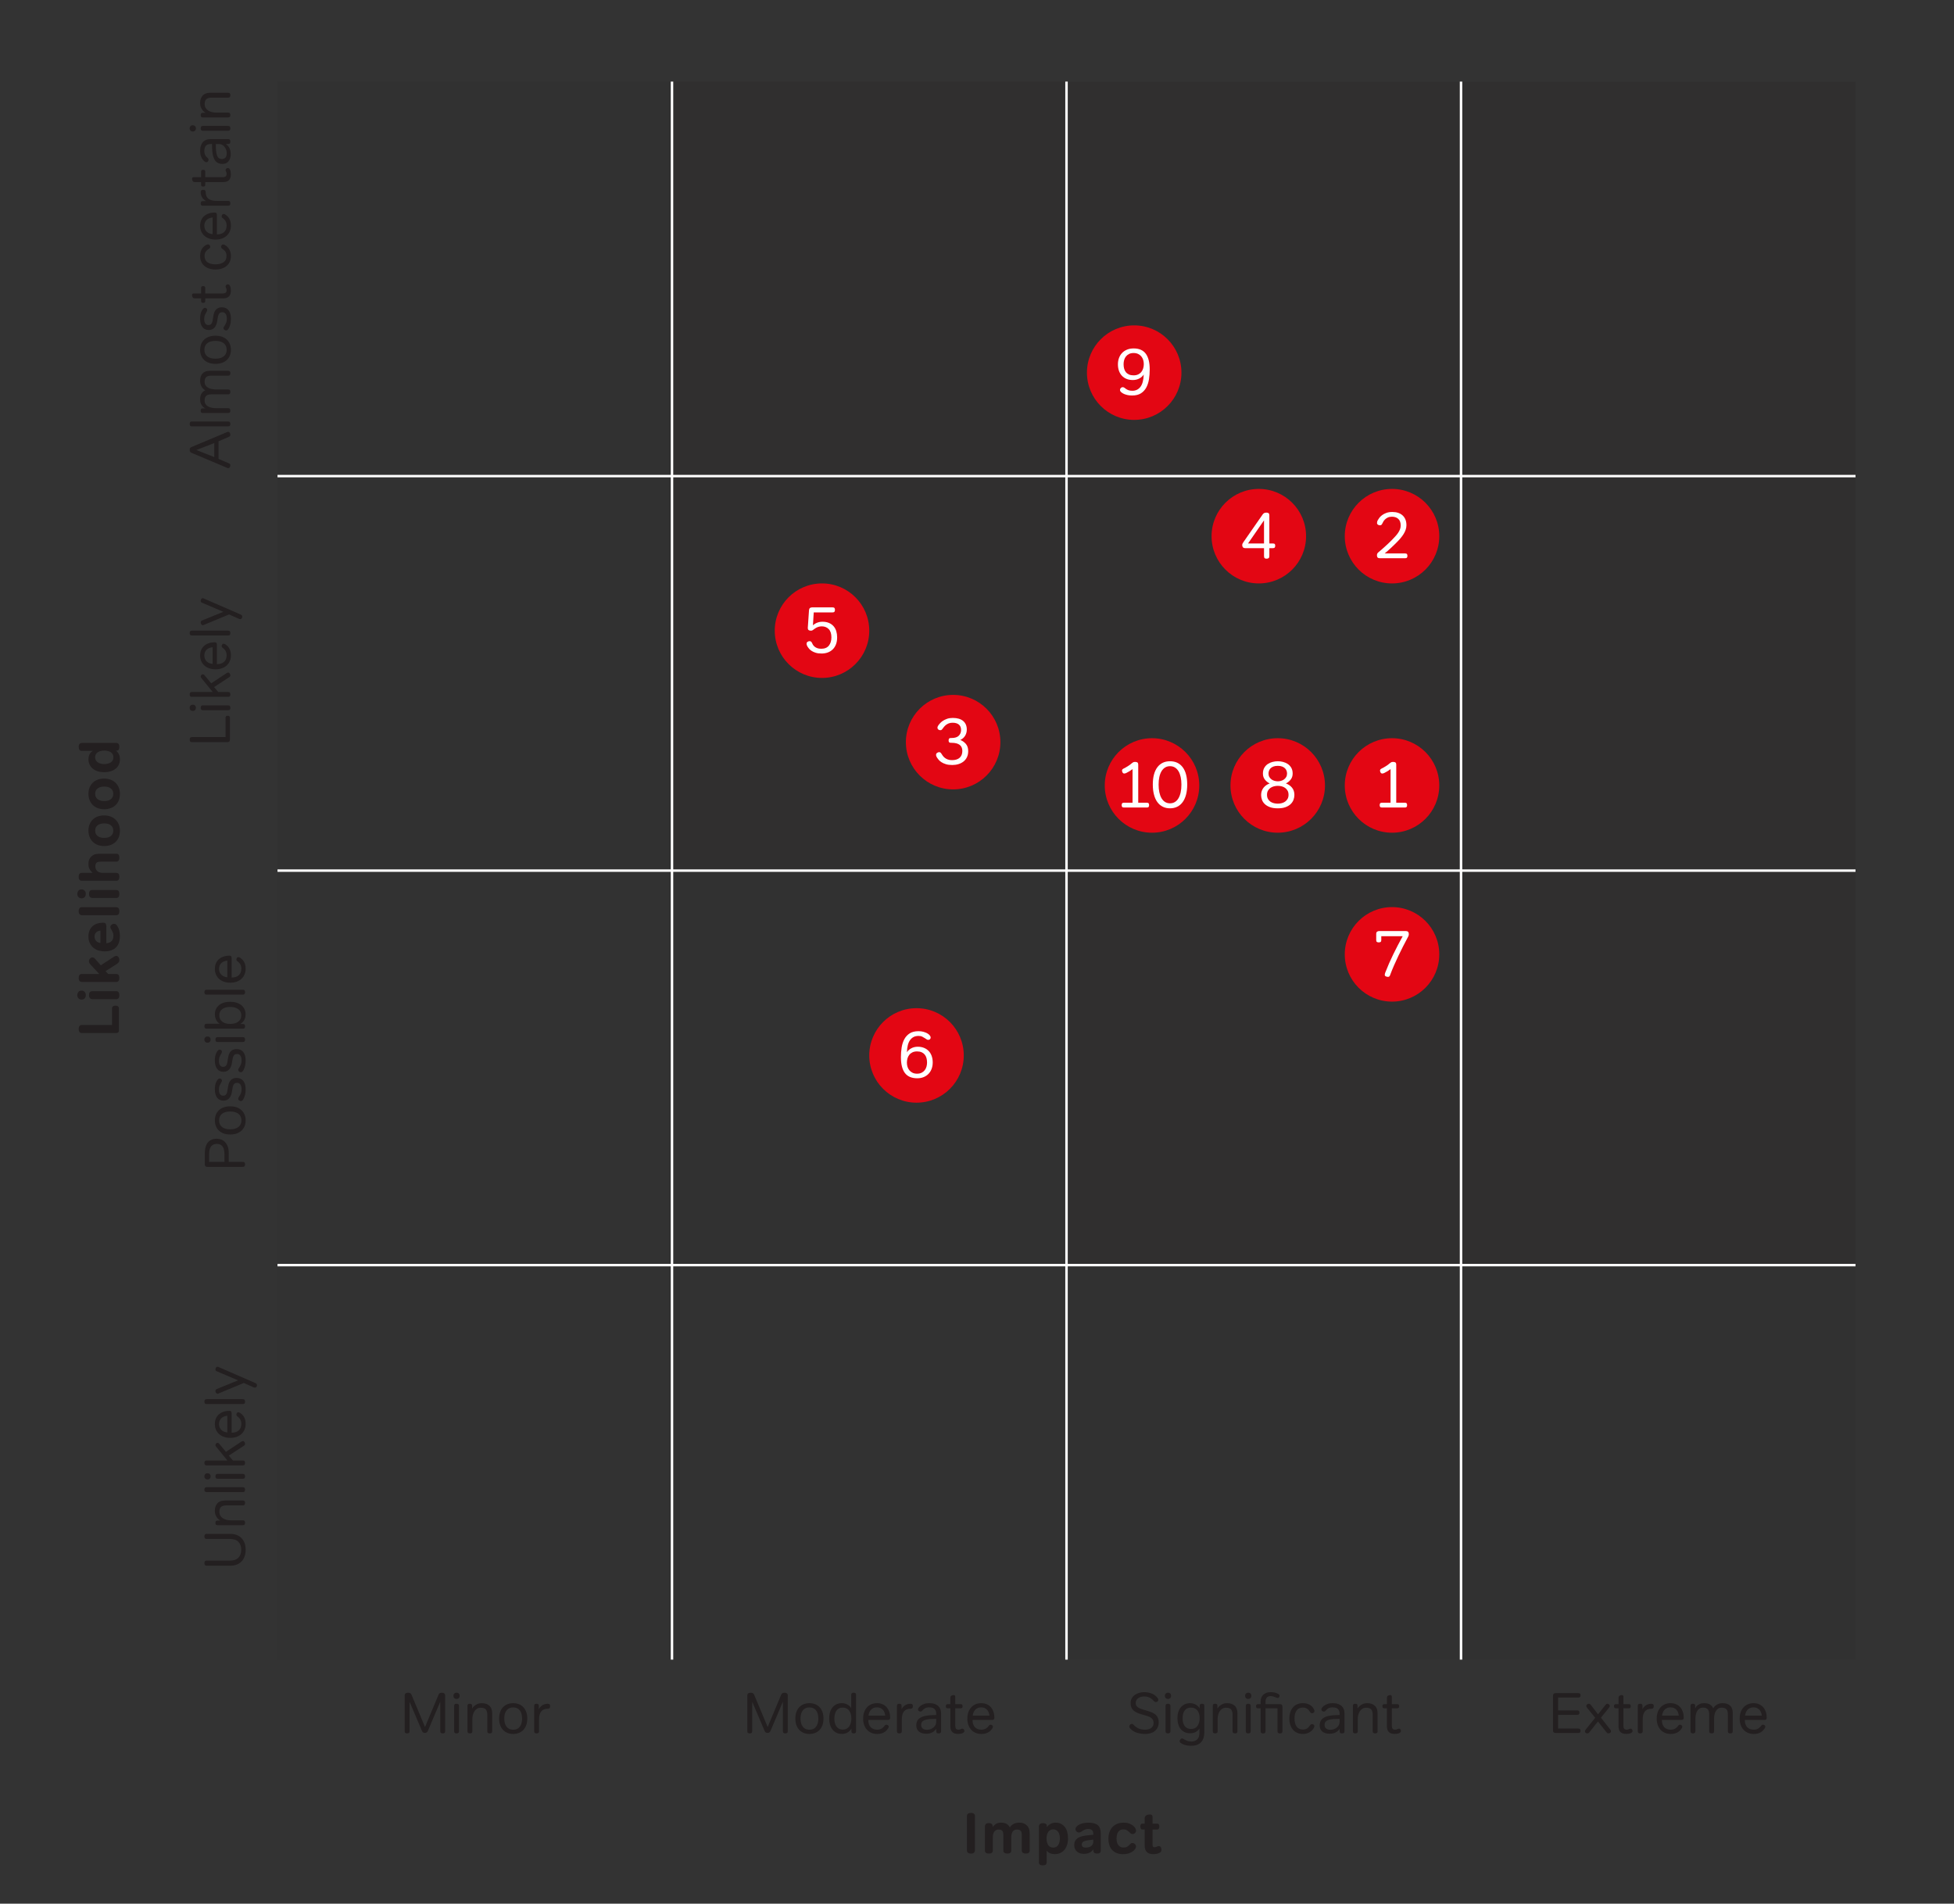 <?xml version="1.0" encoding="UTF-8"?><svg xmlns="http://www.w3.org/2000/svg" viewBox="0 0 238.11 231.978"><rect x="0" y="0" width="238.11" height="231.978" fill="#333333" stroke="none"/><defs><style>.e,.f{fill:none;}.g,.h,.i,.j,.k{fill:#231f20;}.l{fill:#fff;}.f{stroke:#fff;stroke-miterlimit:10;stroke-width:.3px;}.m{fill:#e30613;}.h{opacity:.05;}.i{opacity:.15;}.j{opacity:.1;}.k{opacity:.2;}</style></defs><g id="b"><rect class="k" x="178.037" y="9.942" width="48.074" height="48.074"/><rect class="k" x="178.037" y="58.016" width="48.074" height="48.074"/><rect class="k" x="129.963" y="9.942" width="48.074" height="48.074"/><rect class="i" x="129.963" y="58.016" width="48.074" height="48.074"/><rect class="i" x="129.963" y="106.09" width="48.074" height="48.074"/><rect class="i" x="178.037" y="106.09" width="48.074" height="48.074"/><rect class="i" x="81.889" y="58.016" width="48.074" height="48.074"/><rect class="i" x="81.889" y="9.942" width="48.074" height="48.074"/><rect class="j" x="33.815" y="9.942" width="48.074" height="48.074"/><rect class="j" x="33.815" y="58.016" width="48.074" height="48.074"/><rect class="j" x="81.889" y="106.09" width="48.074" height="48.074"/><rect class="j" x="129.963" y="154.163" width="48.074" height="48.074"/><rect class="j" x="178.037" y="154.163" width="48.074" height="48.074"/><rect class="h" x="33.815" y="106.09" width="48.074" height="48.074"/><rect class="h" x="33.815" y="154.163" width="48.074" height="48.074"/><rect class="h" x="81.889" y="154.163" width="48.074" height="48.074"/><line class="f" x1="33.815" y1="106.09" x2="226.11" y2="106.09"/><line class="f" x1="33.815" y1="58.016" x2="226.11" y2="58.016"/><line class="f" x1="33.815" y1="154.163" x2="226.11" y2="154.163"/><line class="f" x1="129.963" y1="9.942" x2="129.963" y2="202.237"/><line class="f" x1="178.037" y1="9.942" x2="178.037" y2="202.237"/><line class="f" x1="81.889" y1="9.942" x2="81.889" y2="202.237"/></g><g id="c"><path class="g" d="M28.07,56.692c0,.084-.022.165-.066.242-.044.077-.106.115-.186.115-.014,0-.032-.002-.056-.007-.023-.004-.054-.016-.091-.035l-4.368-1.841c-.056-.028-.102-.066-.137-.116-.035-.049-.053-.123-.053-.22,0-.107.018-.186.053-.234.035-.049.081-.085.137-.109l4.354-1.827c.037-.019.066-.029.087-.032s.041-.003.06-.003c.084,0,.149.039.196.115.046.077.07.16.07.249,0,.065-.017.117-.052.154-.035.037-.078.067-.129.091l-1.26.539v2.142l1.267.546c.117.051.175.128.175.231ZM23.926,54.837l2.184.861v-1.708l-2.184.847Z"/><path class="g" d="M23.394,51.955c-.107,0-.181-.025-.221-.077-.04-.051-.06-.124-.06-.217,0-.093.02-.167.06-.22.04-.054.113-.081.221-.081h4.396c.107,0,.181.027.22.081.04.054.06.127.06.22,0,.094-.02.166-.06.217-.04.051-.113.077-.22.077h-4.396Z"/><path class="g" d="M24.388,46.38c0-.369.099-.66.297-.875s.503-.322.914-.322h2.226c.163,0,.245.096.245.287,0,.206-.082.308-.245.308h-2.037c-.131,0-.25.011-.357.032s-.197.059-.27.115-.128.132-.168.228-.06.218-.06.368c0,.182.042.333.126.455.084.121.191.217.322.287.131.07.278.12.441.151.164.03.325.045.483.045h1.519c.163,0,.245.096.245.287,0,.206-.082.308-.245.308h-2.037c-.131,0-.25.011-.357.032s-.197.06-.27.115c-.072.056-.128.132-.168.228s-.06.218-.06.368c0,.182.041.333.123.455.082.121.188.217.318.287.131.07.278.121.441.151.164.03.325.045.483.045h1.491c.107,0,.181.027.22.081.04.054.06.127.06.22,0,.094-.02.166-.06.217-.04.051-.113.077-.22.077h-3.066c-.103,0-.173-.023-.21-.07-.038-.046-.056-.117-.056-.21s.019-.165.056-.213c.037-.049.107-.074.21-.074h.329c-.019-.004-.061-.023-.126-.056-.074-.038-.151-.098-.231-.182-.079-.084-.15-.197-.213-.339-.063-.143-.094-.321-.094-.536,0-.285.057-.517.171-.697.114-.179.27-.309.465-.388-.191-.098-.345-.25-.462-.455s-.175-.448-.175-.728Z"/><path class="g" d="M26.257,44.34c-.294,0-.556-.041-.787-.123-.231-.082-.427-.198-.588-.35-.161-.152-.283-.333-.367-.542s-.126-.443-.126-.7c0-.256.042-.49.126-.7s.207-.391.367-.542c.161-.152.357-.269.588-.35.231-.082.493-.123.787-.123s.558.041.791.123c.233.082.431.198.592.35.161.151.285.333.371.542.086.21.13.443.13.7,0,.257-.043.49-.13.7-.086.21-.21.391-.371.542-.161.152-.358.269-.592.35-.233.082-.497.123-.791.123ZM26.257,43.709c.425,0,.759-.093,1.001-.28.243-.187.364-.455.364-.805s-.122-.618-.364-.805c-.242-.187-.576-.28-1.001-.28-.424,0-.756.093-.994.28-.238.187-.357.455-.357.805s.119.619.357.805c.238.187.569.28.994.28Z"/><path class="g" d="M27.797,40.131c-.042.051-.083.087-.123.108-.04.021-.078.032-.115.032-.08,0-.153-.028-.221-.084-.067-.056-.102-.124-.102-.203,0-.047.01-.09.028-.129.019-.04.046-.085.084-.137.056-.079.119-.193.189-.343.07-.149.105-.336.105-.56,0-.248-.049-.438-.147-.571-.098-.133-.231-.199-.399-.199-.061,0-.119.007-.175.021-.056.014-.109.045-.161.094-.052.049-.097.12-.137.213-.04.094-.071.22-.095.378l-.07.427c-.046.303-.154.552-.322.746s-.404.291-.707.291c-.332,0-.588-.123-.77-.368-.182-.245-.273-.578-.273-.998,0-.187.013-.349.038-.486.026-.138.058-.253.095-.347.038-.093.076-.17.116-.231.04-.061.073-.107.101-.14.075-.089.149-.133.224-.133s.141.022.2.066c.058.044.087.109.087.193,0,.051-.011.099-.032.143-.021.044-.05.097-.087.158-.051.089-.105.195-.161.318-.056.124-.084.286-.084.487,0,.252.047.438.14.556.093.119.212.179.357.179.061,0,.119-.007.175-.021.056-.014.108-.043.157-.087.049-.044.092-.11.13-.196.037-.086.065-.202.084-.346l.07-.434c.051-.359.162-.629.333-.809s.41-.27.717-.27c.341,0,.608.119.802.357.193.238.291.579.291,1.022,0,.178-.012.337-.035.479-.023.143-.052.269-.087.378-.035.11-.072.201-.112.273-.04.072-.076.129-.108.171Z"/><path class="g" d="M25.011,36.671c0,.093-.022.156-.067.189-.044.033-.106.049-.186.049-.079,0-.141-.016-.185-.049-.044-.033-.067-.096-.067-.189v-.315h-.721c-.089,0-.154-.008-.196-.024-.042-.016-.079-.05-.112-.102-.051-.084-.077-.175-.077-.273,0-.13.068-.196.203-.196h.903v-.658c0-.093.022-.156.067-.189.044-.033.106-.049.185-.049.08,0,.142.016.186.049.044.033.067.096.067.189v.658h2.072c.206,0,.345-.032.42-.095s.112-.169.112-.318c0-.056-.007-.104-.021-.144-.014-.04-.028-.076-.042-.108-.014-.033-.028-.064-.042-.095-.014-.03-.021-.066-.021-.108,0-.065.028-.123.084-.171.056-.049.124-.074.203-.074.112,0,.2.073.263.217s.094.327.094.546c0,.322-.078.56-.234.714-.156.154-.384.231-.683.231h-2.205v.315Z"/><path class="g" d="M27.137,30.356c-.078-.056-.131-.102-.159-.137-.028-.034-.042-.082-.042-.144,0-.064.023-.129.07-.192.047-.062.105-.094.175-.094.065,0,.128.016.189.049.051.023.12.066.207.129.086.063.171.149.255.26.084.109.156.242.217.398s.091.342.091.557c0,.266-.047.502-.14.707s-.223.378-.389.518c-.166.141-.364.248-.595.322-.231.075-.484.112-.76.112-.275,0-.527-.037-.756-.112-.229-.074-.426-.182-.591-.322-.166-.14-.294-.312-.385-.518-.091-.205-.136-.441-.136-.707,0-.2.024-.377.073-.528s.111-.282.186-.393c.075-.109.156-.198.245-.266.088-.067.17-.12.245-.157.037-.019.072-.033.105-.042.033-.01.067-.015.105-.015.084,0,.15.03.199.092.049.061.074.126.074.195,0,.052-.011.095-.031.13-.021.035-.068.078-.142.129-.037.028-.085.063-.146.105s-.118.096-.173.161c-.055.065-.103.146-.142.241-.039.096-.059.211-.059.347,0,.35.119.609.355.777s.56.252.968.252c.418,0,.748-.084.989-.252.242-.168.362-.428.362-.777,0-.126-.015-.233-.045-.322-.03-.088-.068-.164-.114-.228-.046-.062-.096-.115-.149-.157-.053-.042-.105-.082-.156-.119Z"/><path class="g" d="M26.18,25.897c.168,0,.252.096.252.287v2.38c.378,0,.669-.095.875-.284.205-.188.308-.456.308-.801,0-.136-.018-.254-.053-.354-.035-.101-.077-.186-.126-.256s-.099-.127-.15-.172c-.051-.044-.096-.08-.133-.108-.046-.032-.082-.063-.105-.094-.023-.031-.035-.076-.035-.137,0-.065.021-.13.063-.192.042-.063.098-.095.168-.095.061,0,.133.025.217.077.065.042.137.097.213.164.077.067.151.154.221.259.07.105.128.232.175.382.047.149.07.324.07.525,0,.261-.045.498-.137.71-.091.213-.219.394-.385.543s-.364.264-.595.343-.484.119-.759.119c-.28,0-.535-.04-.763-.119s-.426-.192-.591-.34c-.166-.146-.294-.324-.385-.532-.091-.207-.136-.439-.136-.696,0-.261.045-.492.136-.692.091-.201.217-.369.378-.504.161-.136.352-.238.571-.309s.455-.104.707-.104ZM24.899,27.507c0,.164.027.306.081.428.054.121.126.224.217.308.091.084.199.15.322.199s.253.081.389.095v-2.037c-.131.014-.258.043-.382.088-.124.044-.231.107-.322.188-.091.082-.165.184-.221.305s-.084.264-.084.427Z"/><path class="g" d="M27.79,24.475c.107,0,.181.027.22.08.04.054.06.128.06.221,0,.094-.02.166-.06.217-.04.052-.113.077-.22.077h-3.066c-.103,0-.173-.023-.21-.069-.038-.047-.056-.117-.056-.21,0-.094.019-.165.056-.214.037-.049.107-.073.21-.073h.399c-.233-.126-.402-.284-.507-.473-.105-.189-.158-.391-.158-.605,0-.107.023-.185.07-.231.047-.047.122-.069.224-.069.107,0,.187.022.238.069.051.047.077.124.077.231,0,.7.437,1.05,1.309,1.05h1.414Z"/><path class="g" d="M25.011,22.498c0,.093-.022.156-.067.188-.044.033-.106.049-.186.049-.079,0-.141-.016-.185-.049-.044-.032-.067-.096-.067-.188v-.315h-.721c-.089,0-.154-.008-.196-.024s-.079-.05-.112-.102c-.051-.084-.077-.175-.077-.272,0-.131.068-.196.203-.196h.903v-.658c0-.093.022-.156.067-.188.044-.033.106-.05.185-.05.08,0,.142.017.186.05.044.032.067.096.067.188v.658h2.072c.206,0,.345-.031.42-.095.075-.062.112-.169.112-.318,0-.056-.007-.104-.021-.144-.014-.039-.028-.076-.042-.108-.014-.032-.028-.064-.042-.095-.014-.03-.021-.066-.021-.108,0-.065.028-.122.084-.172.056-.049.124-.073.203-.073.112,0,.2.072.263.217.063.146.094.327.094.547,0,.321-.078.56-.234.714-.156.153-.384.23-.683.23h-2.205v.315Z"/><path class="g" d="M25.83,17.547h-.14c-.266,0-.464.069-.595.207-.131.138-.196.36-.196.668,0,.121.014.227.042.315.028.089.061.164.098.228.037.062.077.114.119.153.042.04.079.074.112.102.056.047.093.087.112.119.019.033.028.075.028.126,0,.075-.022.144-.067.207-.044.062-.101.094-.171.094-.037,0-.067-.003-.091-.01-.023-.008-.049-.018-.077-.032-.014-.004-.054-.032-.119-.084-.065-.051-.135-.129-.21-.234-.074-.104-.141-.24-.199-.406-.059-.165-.087-.367-.087-.605,0-.266.034-.49.101-.675.068-.185.158-.333.27-.444.112-.112.242-.194.389-.245.147-.052.3-.077.458-.077h2.233c.154,0,.231.101.231.301,0,.136-.03.219-.091.249s-.145.045-.252.045h-.21c.065.047.133.103.203.168.07.065.134.146.192.241.058.096.106.211.144.344.037.133.056.285.056.458,0,.21-.025.391-.077.543-.051.151-.123.277-.214.378-.091.101-.198.175-.322.224s-.255.073-.396.073c-.182,0-.35-.032-.504-.098-.154-.065-.286-.177-.396-.336-.11-.158-.196-.37-.259-.634s-.099-.596-.108-.997l-.007-.364ZM26.306,17.931c.004.299.025.542.063.729.037.187.087.334.15.44.063.107.139.182.228.221.089.04.189.06.301.06.159,0,.295-.055.41-.164.114-.11.171-.291.171-.543,0-.219-.05-.419-.15-.599-.1-.18-.225-.315-.375-.409-.126-.079-.296-.119-.511-.119h-.294l.007.385Z"/><path class="g" d="M23.492,16.022c-.122,0-.216-.036-.284-.108-.067-.072-.102-.162-.102-.27s.034-.197.102-.27c.068-.072.162-.108.284-.108.121,0,.216.036.283.108.068.072.102.162.102.27s-.034.197-.102.27c-.067.072-.162.108-.283.108ZM24.738,15.938c-.107,0-.181-.025-.22-.077-.04-.051-.06-.123-.06-.217,0-.093.02-.167.06-.221.04-.053.113-.08.22-.08h3.052c.107,0,.181.027.22.08.04.054.06.128.06.221,0,.094-.02.166-.06.217-.04.052-.113.077-.22.077h-3.052Z"/><path class="g" d="M27.79,13.717c.107,0,.181.027.22.08.04.054.06.128.06.221,0,.094-.02.166-.06.217-.04.052-.113.077-.22.077h-3.066c-.103,0-.173-.023-.21-.069-.038-.047-.056-.117-.056-.21,0-.094.019-.165.056-.214.037-.049.107-.073.21-.073h.329c-.122-.065-.231-.154-.329-.267-.084-.093-.161-.216-.231-.367-.07-.151-.105-.342-.105-.57,0-.369.103-.668.308-.896.206-.229.521-.343.945-.343h2.184c.163,0,.245.096.245.287,0,.205-.082.308-.245.308h-2.037c-.275,0-.485.058-.63.172-.145.114-.217.32-.217.619,0,.183.041.339.123.47.082.13.188.236.318.318.131.081.277.142.438.182.161.04.321.06.479.06h1.491Z"/><path class="g" d="M23.401,90.435c-.107,0-.182-.026-.224-.081-.042-.053-.063-.129-.063-.227s.021-.174.063-.229c.042-.053.117-.08.224-.08h4.081v-2.338c0-.094.022-.16.066-.199.044-.039.111-.06.2-.06s.156.021.203.06c.046.039.07.105.07.199v2.633c0,.098-.023.176-.07.234-.047.059-.124.087-.231.087h-4.319Z"/><path class="g" d="M23.492,86.63c-.122,0-.216-.035-.284-.107-.067-.072-.102-.162-.102-.27s.034-.197.102-.27c.068-.072.162-.109.284-.109.121,0,.216.037.283.109.068.072.102.162.102.27s-.034.197-.102.27c-.067.072-.162.107-.283.107ZM24.738,86.546c-.107,0-.181-.025-.22-.076s-.06-.123-.06-.217.02-.167.06-.221.113-.08.22-.08h3.052c.107,0,.181.026.22.08.04.054.06.127.06.221s-.02.166-.06.217c-.04.051-.113.076-.22.076h-3.052Z"/><path class="g" d="M25.921,84.324l-1.372-1.681c-.023-.031-.044-.063-.063-.094-.019-.03-.028-.064-.028-.102,0-.08.027-.146.081-.199.054-.054.113-.081.178-.081.023,0,.053.007.088.018.035.012.073.044.115.095l.819.986,1.89-1.252c.038-.023.074-.04.108-.049.035-.01.06-.015.074-.015.08.005.143.044.189.119s.07.151.07.231c0,.041-.008.078-.024.111-.016.033-.057.07-.123.112l-1.834,1.204.504.595h1.197c.107,0,.181.026.22.081.04.053.06.127.06.22,0,.094-.02.166-.06.218-.04.051-.113.076-.22.076h-4.396c-.107,0-.181-.025-.221-.076-.04-.052-.06-.124-.06-.218,0-.093.02-.167.06-.22.04-.055.113-.081.221-.081h2.527Z"/><path class="g" d="M26.18,78.264c.168,0,.252.096.252.287v2.38c.378,0,.669-.095.875-.284.205-.188.308-.455.308-.801,0-.135-.018-.254-.053-.354s-.077-.186-.126-.256-.099-.127-.15-.172c-.051-.043-.096-.08-.133-.107-.046-.033-.082-.064-.105-.094-.023-.031-.035-.076-.035-.137,0-.066.021-.131.063-.193s.098-.094.168-.094c.061,0,.133.025.217.076.065.043.137.098.213.164.077.068.151.154.221.26s.128.232.175.381c.047.15.07.324.07.525,0,.262-.045.498-.137.711-.091.213-.219.393-.385.542s-.364.264-.595.343c-.231.08-.484.119-.759.119-.28,0-.535-.039-.763-.119-.229-.079-.426-.191-.591-.339s-.294-.325-.385-.532c-.091-.207-.136-.439-.136-.697,0-.26.045-.492.136-.691.091-.201.217-.369.378-.504.161-.137.352-.238.571-.309s.455-.105.707-.105ZM24.899,79.874c0,.164.027.307.081.428s.126.225.217.309c.091.084.199.15.322.199s.253.08.389.094v-2.037c-.131.014-.258.043-.382.088-.124.045-.231.107-.322.189-.091.082-.165.184-.221.305s-.084.264-.084.426Z"/><path class="g" d="M23.394,77.439c-.107,0-.181-.025-.221-.077-.04-.051-.06-.123-.06-.217,0-.093.02-.167.06-.221.04-.053.113-.08.221-.08h4.396c.107,0,.181.027.22.08.04.054.06.128.06.221,0,.094-.02.166-.06.217-.04.052-.113.077-.22.077h-4.396Z"/><path class="g" d="M29.323,74.882c.065.032.114.067.147.104.032.037.049.094.049.168,0,.079-.022.147-.066.203-.045.056-.106.084-.186.084-.023,0-.052-.004-.084-.011-.033-.007-.072-.021-.119-.045l-1.148-.512-2.954,1.226c-.046.019-.09.037-.129.056s-.078.028-.116.028c-.079,0-.142-.036-.189-.108-.046-.072-.07-.153-.07-.242,0-.106.065-.187.196-.237l2.562-1.043-2.576-1.1c-.065-.027-.112-.058-.14-.091-.028-.032-.042-.077-.042-.133,0-.084.021-.161.063-.231.042-.069.103-.104.182-.104.033,0,.069.008.108.024s.081.034.123.053l4.389,1.911Z"/><path class="g" d="M29.864,141.889c0,.098-.021.173-.063.225-.042.051-.116.076-.224.076h-4.319c-.107,0-.184-.028-.231-.087-.046-.058-.07-.137-.07-.234v-1.253c0-.64.126-1.108.378-1.407s.614-.448,1.085-.448c.131,0,.28.022.448.066.168.045.327.133.476.263.149.131.275.312.378.542.103.231.154.533.154.907v1.043h1.701c.107,0,.182.026.224.081.042.053.063.129.063.227ZM27.351,140.7c0-.248-.022-.455-.066-.623-.044-.168-.107-.303-.189-.402-.082-.101-.179-.173-.294-.217-.114-.045-.241-.066-.381-.066-.135,0-.26.021-.375.062s-.213.111-.297.21-.149.226-.196.385c-.046.159-.07.354-.07.589v.944h1.869v-.882Z"/><path class="g" d="M28.051,138.244c-.294,0-.556-.041-.787-.122-.231-.082-.427-.199-.588-.351-.161-.151-.283-.333-.367-.542-.084-.211-.126-.443-.126-.701,0-.256.042-.489.126-.699s.207-.391.367-.543c.161-.151.357-.268.588-.35.231-.082.493-.123.787-.123s.558.041.791.123c.233.082.431.198.592.35.161.152.285.333.371.543.086.21.13.443.13.699,0,.258-.043.49-.13.701-.086.209-.21.391-.371.542-.161.151-.358.269-.592.351-.233.081-.497.122-.791.122ZM28.051,137.614c.425,0,.759-.094,1.001-.28.243-.187.364-.455.364-.806,0-.35-.122-.617-.364-.805-.242-.187-.576-.279-1.001-.279-.424,0-.756.093-.994.279-.238.188-.357.455-.357.805,0,.351.119.619.357.806.238.187.569.28.994.28Z"/><path class="g" d="M29.591,134.036c-.042.051-.083.087-.123.107-.04.021-.078.032-.115.032-.08,0-.153-.028-.221-.085-.067-.055-.102-.123-.102-.202,0-.047.01-.09.028-.13.019-.039.046-.085.084-.137.056-.078.119-.193.189-.342.07-.15.105-.337.105-.561,0-.248-.049-.438-.147-.57s-.231-.199-.399-.199c-.061,0-.119.006-.175.021-.056.014-.109.046-.161.095-.052.049-.097.119-.137.213s-.071.22-.095.379l-.07.426c-.046.304-.154.553-.322.746s-.404.291-.707.291c-.332,0-.588-.123-.77-.368-.182-.245-.273-.577-.273-.997,0-.188.013-.35.038-.486.026-.139.058-.254.095-.348.038-.093.076-.17.116-.23.04-.061.073-.107.101-.14.075-.089.149-.134.224-.134s.141.023.2.066c.058.045.087.109.087.193,0,.051-.011.1-.032.143-.021.045-.05.098-.087.158-.051.089-.105.195-.161.318-.056.124-.084.286-.084.486,0,.252.047.438.14.557s.212.179.357.179c.061,0,.119-.007.175-.021.056-.015.108-.043.157-.088.049-.045.092-.109.13-.196.037-.086.065-.202.084-.347l.07-.434c.051-.359.162-.629.333-.809s.41-.27.717-.27c.341,0,.608.119.802.357.193.238.291.578.291,1.021,0,.178-.012.338-.035.479-.023.143-.052.269-.087.378s-.072.201-.112.273c-.04.072-.076.129-.108.172Z"/><path class="g" d="M29.591,130.52c-.042.051-.083.087-.123.107-.04.021-.078.032-.115.032-.08,0-.153-.028-.221-.085-.067-.055-.102-.123-.102-.202,0-.047.01-.09.028-.13.019-.039.046-.085.084-.137.056-.078.119-.193.189-.342.07-.15.105-.337.105-.561,0-.248-.049-.438-.147-.57s-.231-.199-.399-.199c-.061,0-.119.006-.175.02-.056.016-.109.047-.161.096-.052.049-.097.119-.137.213s-.071.219-.095.379l-.07.426c-.046.304-.154.553-.322.746s-.404.291-.707.291c-.332,0-.588-.123-.77-.368-.182-.245-.273-.577-.273-.997,0-.188.013-.35.038-.486.026-.139.058-.254.095-.348.038-.092.076-.17.116-.23.04-.061.073-.107.101-.141.075-.088.149-.133.224-.133s.141.023.2.066c.058.045.087.109.087.193,0,.051-.011.1-.032.143-.021.045-.05.098-.087.158-.051.088-.105.195-.161.318-.056.123-.084.286-.084.486,0,.252.047.438.14.557s.212.179.357.179c.061,0,.119-.007.175-.021.056-.015.108-.043.157-.088.049-.045.092-.109.13-.196.037-.086.065-.202.084-.347l.07-.434c.051-.359.162-.629.333-.809s.41-.27.717-.27c.341,0,.608.119.802.357.193.238.291.578.291,1.021,0,.178-.012.338-.035.479-.023.143-.052.269-.087.378s-.072.201-.112.273c-.04.072-.076.129-.108.172Z"/><path class="g" d="M25.286,127.06c-.122,0-.216-.036-.284-.108-.067-.072-.102-.162-.102-.27s.034-.197.102-.27c.068-.072.162-.108.284-.108.121,0,.216.036.283.108.068.072.102.162.102.27s-.034.197-.102.27c-.067.072-.162.108-.283.108ZM26.532,126.976c-.107,0-.181-.025-.22-.077-.04-.051-.06-.123-.06-.217,0-.093.02-.167.06-.221.04-.053.113-.08.22-.08h3.052c.107,0,.181.027.22.08.04.054.06.128.06.221,0,.094-.02.166-.06.217-.04.052-.113.077-.22.077h-3.052Z"/><path class="g" d="M25.188,125.348c-.107,0-.181-.025-.221-.077-.04-.051-.06-.123-.06-.217,0-.093.02-.167.06-.221.04-.053.113-.08.221-.08h1.596c-.07-.037-.141-.091-.214-.161-.072-.07-.136-.152-.192-.248s-.103-.204-.14-.326c-.037-.121-.056-.256-.056-.405,0-.243.045-.46.136-.651.091-.191.218-.354.381-.486.164-.133.358-.233.585-.301.226-.068.477-.102.752-.102s.528.033.759.102c.231.067.431.168.599.301s.299.295.392.486.14.408.14.651c0,.284-.063.525-.189.724-.126.199-.28.347-.462.445h.322c.103,0,.172.024.21.073.037.049.056.12.056.214,0,.093-.019.163-.056.21-.038.046-.107.069-.21.069h-4.41ZM28.062,122.703c-.2,0-.382.021-.544.062-.163.042-.304.105-.423.189-.119.084-.21.188-.275.314-.065.126-.098.273-.098.441,0,.336.118.598.353.784.235.187.56.279.974.279.196,0,.376-.021.541-.066.166-.044.309-.11.43-.199s.215-.198.283-.329.101-.28.101-.448c0-.163-.032-.309-.098-.438-.065-.128-.157-.235-.276-.321-.119-.087-.261-.153-.426-.2-.165-.046-.346-.069-.541-.069Z"/><path class="g" d="M25.188,121.201c-.107,0-.181-.025-.221-.077-.04-.051-.06-.123-.06-.217,0-.093.02-.167.06-.221.04-.053.113-.08.221-.08h4.396c.107,0,.181.027.22.08.04.054.06.128.06.221,0,.094-.02.166-.06.217-.04.052-.113.077-.22.077h-4.396Z"/><path class="g" d="M27.974,116.452c.168,0,.252.096.252.287v2.38c.378,0,.669-.095.875-.284.205-.188.308-.456.308-.801,0-.136-.018-.254-.053-.354-.035-.101-.077-.186-.126-.256s-.099-.127-.15-.172c-.051-.044-.096-.08-.133-.108-.046-.032-.082-.063-.105-.094-.023-.031-.035-.076-.035-.137,0-.065.021-.13.063-.192.042-.063.098-.095.168-.095.061,0,.133.025.217.077.065.042.137.097.213.164.077.067.151.154.221.259.07.105.128.232.175.382.047.149.07.324.07.525,0,.261-.045.498-.137.71-.091.213-.219.394-.385.543s-.364.264-.595.343-.484.119-.759.119c-.28,0-.535-.04-.763-.119s-.426-.192-.591-.34c-.166-.146-.294-.324-.385-.532-.091-.207-.136-.439-.136-.696,0-.261.045-.492.136-.692.091-.201.217-.369.378-.504.161-.136.352-.238.571-.309s.455-.104.707-.104ZM26.693,118.061c0,.164.027.306.081.428.054.121.126.224.217.308.091.084.199.15.322.199s.253.081.389.095v-2.037c-.131.014-.258.043-.382.088-.124.044-.231.107-.322.188-.091.082-.165.184-.221.305s-.084.264-.084.427Z"/><path class="g" d="M25.195,187.534c-.107,0-.182-.027-.224-.081s-.063-.13-.063-.228.021-.175.063-.23c.042-.057.117-.084.224-.084h2.849c.28,0,.536.041.767.125s.429.209.595.371c.166.164.295.367.389.609s.14.523.14.84c0,.318-.047.597-.14.837s-.223.442-.389.605c-.166.163-.364.287-.595.371s-.487.126-.767.126h-2.849c-.107,0-.182-.028-.224-.084-.042-.057-.063-.133-.063-.23,0-.099.021-.174.063-.229.042-.053.117-.08.224-.08h2.804c.468,0,.817-.117,1.048-.35.231-.234.347-.556.347-.967,0-.42-.116-.745-.347-.977-.231-.23-.581-.346-1.048-.346h-2.804Z"/><path class="g" d="M29.583,185.261c.107,0,.181.026.22.081.04.053.06.127.06.22,0,.094-.02.166-.06.218-.04.051-.113.076-.22.076h-3.066c-.103,0-.173-.023-.21-.07-.038-.046-.056-.116-.056-.209,0-.094.019-.165.056-.214.037-.05.107-.073.21-.073h.329c-.122-.065-.231-.154-.329-.267-.084-.093-.161-.216-.231-.367-.07-.151-.105-.342-.105-.571,0-.367.103-.666.308-.896.206-.229.521-.343.945-.343h2.184c.163,0,.245.096.245.287,0,.205-.082.309-.245.309h-2.037c-.275,0-.485.057-.63.171-.145.114-.217.321-.217.62,0,.182.041.338.123.469s.188.236.318.318c.131.082.277.143.438.182.161.039.321.06.479.06h1.491Z"/><path class="g" d="M25.188,181.819c-.107,0-.181-.025-.221-.076-.04-.051-.06-.123-.06-.217s.02-.167.06-.221c.04-.054.113-.08.221-.08h4.396c.107,0,.181.026.22.08.04.054.06.127.06.221s-.02.166-.06.217c-.04.051-.113.076-.22.076h-4.396Z"/><path class="g" d="M25.286,180.282c-.122,0-.216-.036-.284-.109-.067-.072-.102-.162-.102-.27,0-.106.034-.196.102-.27.068-.072.162-.107.284-.107.121,0,.216.035.283.107.068.073.102.163.102.27,0,.107-.034.197-.102.27-.067.073-.162.109-.283.109ZM26.531,180.198c-.107,0-.181-.025-.22-.077s-.06-.124-.06-.218c0-.093.02-.166.06-.22s.113-.081.22-.081h3.052c.107,0,.181.027.22.081.04.054.06.127.06.22,0,.094-.02.166-.06.218-.04.052-.113.077-.22.077h-3.052Z"/><path class="g" d="M27.714,177.975l-1.372-1.68c-.023-.033-.044-.064-.063-.095-.019-.03-.028-.064-.028-.102,0-.079.027-.146.081-.199s.113-.081.178-.081c.023,0,.053.006.088.018.035.012.073.043.115.095l.819.987,1.89-1.253c.038-.023.074-.04.108-.05.035-.009.06-.014.074-.014.08.005.143.044.189.119.046.074.07.151.07.23,0,.042-.008.08-.024.112-.016.033-.057.07-.123.112l-1.834,1.204.504.595h1.197c.107,0,.181.027.22.08.04.055.06.127.06.221s-.02.166-.06.217c-.04.052-.113.077-.22.077h-4.396c-.107,0-.181-.025-.221-.077-.04-.051-.06-.123-.06-.217s.02-.166.06-.221c.04-.053.113-.08.221-.08h2.527Z"/><path class="g" d="M27.974,171.917c.168,0,.252.096.252.287v2.38c.378,0,.669-.095.875-.284.205-.188.308-.456.308-.801,0-.136-.018-.254-.053-.354-.035-.101-.077-.186-.126-.256s-.099-.127-.15-.172c-.051-.044-.096-.08-.133-.108-.046-.032-.082-.063-.105-.094-.023-.031-.035-.076-.035-.137,0-.065.021-.13.063-.192.042-.063.098-.095.168-.095.061,0,.133.025.217.077.065.042.137.097.213.164.077.067.151.154.221.259.07.105.128.232.175.382.047.149.07.324.07.525,0,.261-.045.498-.137.71-.091.213-.219.394-.385.543s-.364.264-.595.343-.484.119-.759.119c-.28,0-.535-.04-.763-.119s-.426-.192-.591-.34c-.166-.146-.294-.324-.385-.532-.091-.207-.136-.439-.136-.696,0-.261.045-.492.136-.692.091-.201.217-.369.378-.504.161-.136.352-.238.571-.309s.455-.104.707-.104ZM26.692,173.526c0,.164.027.306.081.428.054.121.126.224.217.308.091.084.199.15.322.199s.253.081.389.095v-2.037c-.131.014-.258.043-.382.088-.124.044-.231.107-.322.188-.091.082-.165.184-.221.305s-.084.264-.084.427Z"/><path class="g" d="M25.188,171.091c-.107,0-.181-.025-.221-.077-.04-.051-.06-.123-.06-.217,0-.093.02-.167.06-.221.04-.053.113-.08.221-.08h4.396c.107,0,.181.027.22.08.04.054.06.128.06.221,0,.094-.02.166-.06.217-.04.052-.113.077-.22.077h-4.396Z"/><path class="g" d="M31.116,168.533c.065.032.114.067.147.104.032.037.049.094.049.168,0,.079-.022.147-.066.203-.045.056-.106.084-.186.084-.023,0-.052-.004-.084-.011-.033-.007-.072-.021-.119-.045l-1.148-.512-2.954,1.226c-.046.019-.09.037-.129.056s-.078.028-.116.028c-.079,0-.142-.036-.189-.108-.046-.072-.07-.153-.07-.242,0-.106.065-.187.196-.237l2.562-1.043-2.576-1.1c-.065-.027-.112-.058-.14-.091-.028-.032-.042-.077-.042-.133,0-.084.021-.161.063-.231.042-.069.103-.104.182-.104.033,0,.069.008.108.024s.081.034.123.053l4.389,1.911Z"/><path class="g" d="M49.91,207.368v3.584c0,.103-.027.174-.08.213-.054.04-.127.06-.221.06s-.166-.02-.217-.06c-.052-.039-.077-.11-.077-.213v-4.319c0-.135.036-.229.108-.283s.171-.081.297-.081c.131,0,.227.022.287.067.061.044.11.11.147.199l1.638,3.913,1.638-3.913c.038-.089.085-.155.144-.199.059-.045.151-.067.277-.067s.223.027.291.081c.067.054.101.148.101.283v4.319c0,.103-.025.174-.077.213-.052.04-.124.06-.217.06s-.167-.02-.22-.06c-.054-.039-.081-.11-.081-.213v-3.591l-1.512,3.569c-.028.065-.07.122-.126.168-.056.047-.133.07-.231.07s-.175-.023-.231-.07c-.056-.046-.098-.103-.126-.168l-1.512-3.562Z"/><path class="g" d="M55.256,206.647c0-.122.036-.216.108-.284.072-.067.162-.102.27-.102.107,0,.197.034.27.102.072.068.108.162.108.284,0,.121-.036.216-.108.283-.073.067-.163.102-.27.102-.107,0-.197-.034-.27-.102-.073-.067-.108-.162-.108-.283ZM55.34,207.892c0-.106.025-.181.077-.22.051-.04.124-.06.217-.06.093,0,.167.02.22.06.054.039.081.113.081.22v3.053c0,.107-.027.181-.081.22-.054.04-.127.06-.22.06-.094,0-.166-.02-.217-.06-.051-.039-.077-.112-.077-.22v-3.053Z"/><path class="g" d="M57.562,210.945c0,.107-.027.181-.081.22-.054.04-.127.06-.22.06-.094,0-.166-.02-.217-.06-.051-.039-.077-.112-.077-.22v-3.066c0-.103.023-.173.07-.21.046-.037.117-.056.21-.056s.165.019.213.056c.049.037.074.107.074.21v.329c.065-.121.154-.231.266-.329.093-.084.215-.161.367-.23.152-.07.342-.105.57-.105.369,0,.668.103.896.308.229.206.343.521.343.945v2.185c0,.163-.096.244-.287.244-.205,0-.308-.081-.308-.244v-2.037c0-.275-.058-.485-.172-.63-.114-.146-.32-.218-.619-.218-.182,0-.339.041-.469.123-.131.081-.237.188-.318.318-.082.131-.143.276-.182.438s-.06.321-.06.479v1.491Z"/><path class="g" d="M60.821,209.412c0-.294.041-.557.123-.787.081-.231.198-.428.35-.589.151-.16.333-.283.543-.367s.443-.126.699-.126c.257,0,.49.042.7.126s.391.207.543.367c.151.161.268.357.35.589.082.23.123.493.123.787s-.041.558-.123.791-.198.431-.35.592c-.152.16-.333.284-.543.37-.21.087-.443.13-.7.13-.256,0-.489-.043-.699-.13-.21-.086-.392-.21-.543-.37-.151-.161-.269-.358-.35-.592-.082-.233-.123-.497-.123-.791ZM61.451,209.412c0,.425.094.759.28,1.001s.455.364.805.364c.351,0,.619-.122.806-.364s.279-.576.279-1.001-.093-.756-.279-.994-.455-.357-.806-.357c-.35,0-.618.119-.805.357s-.28.569-.28.994Z"/><path class="g" d="M65.689,210.945c0,.107-.027.181-.08.22-.054.04-.128.06-.221.06-.094,0-.166-.02-.217-.06-.052-.039-.077-.112-.077-.22v-3.066c0-.103.023-.173.069-.21.047-.037.117-.056.21-.056.094,0,.165.019.214.056s.073.107.073.21v.399c.126-.233.284-.402.473-.508.189-.105.391-.157.605-.157.107,0,.185.023.231.069.047.047.069.122.069.225,0,.107-.022.187-.069.238-.047.051-.124.076-.231.076-.7,0-1.05.437-1.05,1.31v1.414Z"/><path class="g" d="M91.663,207.368v3.584c0,.103-.026.174-.08.213-.054.04-.127.06-.221.06-.093,0-.165-.02-.217-.06-.052-.039-.077-.11-.077-.213v-4.319c0-.135.036-.229.108-.283s.172-.081.298-.081c.131,0,.227.022.287.067.061.044.109.11.146.199l1.639,3.913,1.638-3.913c.037-.089.085-.155.144-.199.059-.045.15-.067.276-.067s.223.027.291.081c.067.054.101.148.101.283v4.319c0,.103-.025.174-.076.213-.052.04-.124.06-.218.06-.093,0-.167-.02-.22-.06-.054-.039-.081-.11-.081-.213v-3.591l-1.512,3.569c-.028.065-.07.122-.126.168-.056.047-.133.07-.231.07-.098,0-.175-.023-.23-.07-.057-.046-.099-.103-.126-.168l-1.513-3.562Z"/><path class="g" d="M96.92,209.412c0-.294.041-.557.122-.787.082-.231.198-.428.351-.589.151-.16.332-.283.542-.367s.443-.126.7-.126.49.042.7.126.391.207.542.367c.152.161.269.357.351.589.081.23.122.493.122.787s-.041.558-.122.791c-.082.233-.198.431-.351.592-.151.16-.332.284-.542.37-.21.087-.443.13-.7.13s-.49-.043-.7-.13c-.21-.086-.391-.21-.542-.37-.152-.161-.269-.358-.351-.592-.081-.233-.122-.497-.122-.791ZM97.55,209.412c0,.425.094.759.28,1.001s.455.364.805.364c.351,0,.618-.122.805-.364.188-.242.28-.576.28-1.001s-.093-.756-.28-.994c-.187-.238-.454-.357-.805-.357-.35,0-.618.119-.805.357s-.28.569-.28.994Z"/><path class="g" d="M104.319,210.959c0,.103-.023.173-.07.21s-.116.056-.21.056c-.093,0-.164-.019-.213-.056-.05-.037-.074-.107-.074-.21v-.322c-.098.183-.246.336-.444.462s-.439.189-.725.189c-.247,0-.465-.047-.654-.14-.188-.094-.35-.224-.483-.389-.133-.166-.233-.364-.301-.596-.067-.23-.102-.483-.102-.759s.034-.527.102-.756.168-.425.301-.589c.134-.163.295-.29.483-.381.189-.091.407-.137.654-.137.145,0,.279.019.402.056.124.038.233.084.329.141.096.056.179.12.249.192.069.072.123.144.161.214v-1.597c0-.107.026-.181.08-.221.054-.039.127-.06.221-.06.093,0,.165.021.217.06.052.04.077.113.077.221v4.41ZM101.673,209.429c0,.404.089.729.267.971.177.241.432.362.763.362.168,0,.317-.033.448-.101s.24-.162.329-.283.155-.264.199-.43c.044-.165.066-.345.066-.541,0-.414-.093-.738-.28-.974-.187-.235-.447-.353-.783-.353-.168,0-.315.032-.441.098s-.23.157-.315.275c-.084.119-.146.261-.188.427-.042.165-.063.348-.063.548Z"/><path class="g" d="M108.474,209.335c0,.168-.096.252-.287.252h-2.379c0,.378.095.67.283.875.189.205.456.309.801.309.137,0,.254-.018.354-.053.102-.035.186-.077.256-.126s.127-.1.172-.15c.045-.052.08-.096.109-.134.031-.046.062-.081.094-.104s.076-.035.137-.035c.064,0,.129.021.191.063.064.042.096.098.096.168,0,.061-.025.133-.078.217-.041.065-.096.137-.164.213-.066.077-.154.151-.258.221-.105.07-.232.129-.383.175-.148.047-.324.07-.525.07-.261,0-.498-.045-.709-.137-.213-.091-.394-.219-.543-.385-.149-.165-.264-.364-.343-.595-.079-.231-.119-.484-.119-.76,0-.28.04-.534.119-.763s.192-.426.339-.592c.147-.165.325-.294.532-.385.208-.091.44-.137.696-.137.262,0,.492.046.693.137s.369.217.504.378.238.352.309.57c.07.22.104.455.104.707ZM106.864,208.053c-.163,0-.306.027-.427.081s-.224.126-.308.217-.15.198-.199.322c-.05.123-.081.253-.095.389h2.036c-.014-.131-.043-.258-.088-.382-.043-.124-.107-.231-.188-.322-.082-.091-.184-.164-.305-.221-.121-.056-.264-.084-.428-.084Z"/><path class="g" d="M109.895,210.945c0,.107-.027.181-.08.22-.054.04-.128.06-.221.06-.094,0-.166-.02-.217-.06-.052-.039-.077-.112-.077-.22v-3.066c0-.103.023-.173.069-.21.047-.037.117-.056.21-.056.094,0,.165.019.214.056s.073.107.073.21v.399c.126-.233.284-.402.473-.508.189-.105.391-.157.605-.157.107,0,.185.023.231.069.047.047.069.122.069.225,0,.107-.022.187-.069.238-.047.051-.124.076-.231.076-.7,0-1.05.437-1.05,1.31v1.414Z"/><path class="g" d="M114.084,208.985v-.141c0-.266-.069-.464-.207-.595s-.36-.196-.668-.196c-.121,0-.227.015-.315.042-.089.028-.164.061-.228.099-.062.037-.114.077-.153.119-.04.042-.074.079-.102.111-.047.057-.087.094-.119.112-.033.019-.075.028-.126.028-.075,0-.144-.022-.207-.067-.062-.044-.094-.101-.094-.171,0-.037.003-.067.01-.091.008-.023.018-.049.032-.077.004-.014.032-.054.084-.119.051-.065.129-.136.234-.21.104-.074.24-.142.406-.199.165-.059.367-.088.605-.088.266,0,.49.034.675.102s.333.157.444.27c.112.112.194.241.245.389.052.146.077.3.077.458v2.233c0,.154-.101.23-.301.23-.136,0-.219-.03-.249-.091s-.045-.145-.045-.252v-.21c-.047.065-.103.133-.168.203s-.146.134-.241.192c-.096.059-.211.106-.344.144s-.285.056-.458.056c-.21,0-.391-.025-.543-.076-.151-.052-.277-.123-.378-.214s-.175-.198-.224-.322c-.049-.123-.073-.255-.073-.396,0-.182.032-.35.098-.504s.177-.286.336-.396c.158-.109.37-.196.634-.259.264-.063.596-.1.997-.108l.364-.007ZM113.699,209.461c-.299.005-.542.025-.729.063-.187.037-.334.087-.44.15-.107.062-.182.139-.221.228-.04.089-.06.188-.06.301,0,.158.055.295.164.409.11.114.291.172.543.172.219,0,.419-.05.599-.15s.315-.226.409-.375c.079-.126.119-.296.119-.511v-.294l-.385.007Z"/><path class="g" d="M115.495,208.166c-.093,0-.156-.022-.188-.066-.033-.044-.049-.106-.049-.186s.016-.142.049-.186c.032-.044.096-.066.188-.066h.315v-.721c0-.089.008-.154.024-.196s.05-.079.102-.112c.084-.051.175-.077.272-.077.131,0,.196.068.196.203v.903h.658c.093,0,.156.022.188.066.033.044.05.106.05.186s-.017.142-.05.186c-.032.044-.096.066-.188.066h-.658v2.072c0,.205.031.345.095.42.062.074.169.112.318.112.056,0,.104-.008.144-.021.039-.014.076-.028.108-.042s.064-.028.095-.042.066-.021.108-.021c.065,0,.122.028.172.084.049.057.073.124.073.203,0,.112-.072.2-.217.263-.146.063-.327.095-.547.095-.321,0-.56-.078-.714-.234-.153-.156-.23-.384-.23-.683v-2.205h-.315Z"/><path class="g" d="M121.175,209.335c0,.168-.096.252-.287.252h-2.38c0,.378.095.67.284.875.188.205.456.309.801.309.136,0,.254-.018.354-.053.101-.035.186-.077.256-.126s.127-.1.172-.15c.044-.052.08-.096.108-.134.032-.046.063-.081.094-.104.031-.023.076-.035.137-.035.065,0,.13.021.192.063.063.042.095.098.095.168,0,.061-.025.133-.077.217-.042.065-.097.137-.164.213-.067.077-.154.151-.259.221-.105.07-.232.129-.382.175-.149.047-.324.07-.525.07-.261,0-.498-.045-.71-.137-.213-.091-.394-.219-.543-.385-.149-.165-.264-.364-.343-.595-.079-.231-.119-.484-.119-.76,0-.28.04-.534.119-.763s.192-.426.34-.592c.146-.165.324-.294.532-.385.207-.091.439-.137.696-.137.261,0,.492.046.692.137.201.091.369.217.504.378.136.161.238.352.309.57.07.22.104.455.104.707ZM119.565,208.053c-.164,0-.306.027-.428.081-.121.054-.224.126-.308.217s-.15.198-.199.322c-.049.123-.081.253-.095.389h2.037c-.014-.131-.043-.258-.088-.382-.044-.124-.107-.231-.188-.322-.082-.091-.184-.164-.305-.221-.121-.056-.264-.084-.427-.084Z"/><path class="g" d="M118.807,225.456c0,.107-.032.203-.098.287s-.193.126-.385.126c-.332,0-.497-.138-.497-.413v-4.151c0-.14.045-.24.136-.301.092-.061.212-.091.361-.091.145,0,.261.03.35.091s.133.161.133.301v4.151Z"/><path class="g" d="M122,222.103c.252,0,.465.045.64.136.176.092.314.239.417.444.135-.205.298-.353.486-.444.189-.091.409-.136.661-.136.243,0,.445.038.606.115.16.077.299.188.416.332.121.159.193.335.217.528.023.194.035.377.035.55v1.855c0,.135-.04.233-.119.294s-.2.091-.364.091c-.14,0-.255-.029-.346-.088-.092-.059-.137-.158-.137-.298v-1.839c0-.205-.021-.355-.063-.449-.042-.093-.105-.159-.192-.196-.086-.037-.19-.056-.312-.056s-.223.019-.305.056c-.081.037-.146.084-.195.141-.049.056-.087.117-.112.183s-.046.126-.06.182c-.023.085-.036.183-.038.295-.003.112-.004.206-.004.281v1.403c0,.136-.04.233-.119.295-.079.061-.2.091-.363.091-.141,0-.256-.029-.347-.088s-.137-.158-.137-.298v-1.839c0-.205-.021-.355-.063-.449-.042-.093-.105-.159-.192-.196-.086-.037-.189-.056-.312-.056-.121,0-.223.02-.304.06-.082.04-.147.089-.196.147s-.087.12-.112.186-.045.126-.06.183c-.023.084-.036.18-.038.287-.003.108-.004.199-.004.274v1.382c0,.146-.038.249-.115.312s-.204.095-.382.095c-.145,0-.259-.03-.343-.091s-.126-.161-.126-.301v-2.892c0-.126.036-.229.108-.308s.197-.119.375-.119c.121,0,.229.026.321.08.094.054.141.162.141.326v.084c.088-.141.216-.267.381-.378.166-.112.384-.168.655-.168Z"/><path class="g" d="M126.599,222.579c0-.121.04-.222.119-.301s.207-.119.385-.119c.116,0,.223.024.318.073s.144.146.144.291v.133c.037-.057.088-.117.15-.183.063-.064.139-.126.228-.182s.189-.102.301-.137c.112-.035.238-.052.379-.052.252,0,.474.048.665.143.19.096.351.229.479.399.127.171.223.372.286.605s.095.488.095.763c0,.28-.036.538-.108.773-.073.236-.178.439-.314.609-.138.171-.308.304-.508.399-.201.096-.43.144-.687.144-.187,0-.342-.022-.465-.066-.124-.045-.226-.095-.305-.151-.089-.061-.161-.133-.217-.217v1.4c0,.145-.038.249-.112.312-.074.063-.198.095-.371.095-.308,0-.462-.129-.462-.385v-4.348ZM129.153,224.028c0-.159-.018-.306-.052-.441-.035-.135-.087-.253-.154-.354s-.151-.179-.252-.234-.216-.084-.347-.084c-.136,0-.253.028-.354.084s-.186.134-.256.234c-.069.101-.122.219-.157.354-.035.136-.053.282-.053.441,0,.341.07.611.21.812.141.201.344.301.609.301s.467-.104.602-.314c.136-.21.203-.477.203-.798Z"/><path class="g" d="M134.135,225.484c0,.135-.034.233-.102.294s-.183.091-.347.091c-.14,0-.251-.029-.332-.088-.082-.058-.122-.157-.122-.297v-.126c-.052.065-.109.131-.172.195-.063.065-.14.124-.231.176-.091.051-.197.093-.318.126-.121.032-.261.049-.42.049-.368,0-.659-.097-.871-.291-.213-.193-.318-.451-.318-.773,0-.187.031-.345.094-.476.063-.131.149-.24.26-.329.109-.089.237-.158.385-.21.146-.052.302-.091.465-.119.178-.032.356-.059.536-.077s.374-.035.584-.049v-.133c0-.07-.009-.139-.027-.207-.019-.067-.051-.129-.095-.186-.045-.056-.106-.1-.186-.133-.079-.032-.178-.049-.294-.049-.075,0-.144.005-.207.014-.062.01-.123.024-.182.046-.059.021-.119.05-.182.088-.063.037-.135.081-.214.133-.061.042-.118.077-.172.104-.054.028-.12.042-.199.042-.107,0-.203-.041-.287-.122-.084-.082-.126-.181-.126-.298,0-.079.033-.164.099-.255.064-.092.164-.176.297-.252.133-.077.297-.142.49-.193.193-.051.421-.076.683-.076.536,0,.923.104,1.158.314s.354.537.354.98v2.086ZM133.225,224.168c-.177.019-.346.04-.507.063s-.281.044-.36.062c-.225.047-.37.113-.438.199-.068.087-.102.174-.102.263,0,.122.037.216.111.284.075.067.203.101.385.101.29,0,.514-.066.673-.199.158-.133.237-.305.237-.515v-.259Z"/><path class="g" d="M136.92,222.103c.256,0,.479.034.668.104.189.07.347.154.473.252s.221.203.283.315c.063.111.095.21.095.294,0,.121-.043.222-.13.301-.086.079-.189.119-.312.119-.088,0-.159-.024-.213-.073-.054-.05-.115-.106-.186-.172-.107-.098-.21-.176-.309-.234-.098-.059-.229-.088-.392-.088-.191,0-.343.042-.455.126s-.196.186-.252.305-.092.244-.108.375c-.017.13-.024.24-.024.328,0,.099.011.21.031.336.021.127.063.244.126.354.063.11.151.202.267.277.114.074.262.111.444.111.172,0,.308-.027.405-.084.099-.056.206-.145.322-.266.052-.056.102-.104.15-.144.05-.04.113-.06.192-.06.057,0,.111.012.165.035s.101.055.14.095c.04.039.072.085.099.136.025.052.038.105.038.161,0,.094-.036.195-.108.305s-.177.211-.312.305c-.136.094-.3.171-.493.234-.194.063-.415.095-.662.095-.326,0-.604-.053-.833-.158-.229-.104-.414-.243-.557-.416-.142-.173-.244-.371-.308-.595-.063-.225-.095-.455-.095-.693,0-.312.045-.593.133-.84.089-.247.215-.455.378-.623.164-.168.358-.296.585-.385s.478-.133.753-.133Z"/><path class="g" d="M140.495,225.939c-.308,0-.553-.083-.734-.249-.183-.165-.273-.424-.273-.773v-1.98h-.301c-.079,0-.138-.042-.175-.126-.037-.085-.056-.166-.056-.245,0-.084.017-.162.052-.234.035-.073.093-.109.172-.109h.308v-.665c0-.084.021-.154.06-.213.04-.059.091-.105.154-.141.062-.034.131-.061.203-.076.072-.017.144-.024.213-.024.122,0,.207.028.256.087s.073.132.073.221v.812h.574c.094,0,.158.034.196.102.037.068.056.148.056.242,0,.247-.086.371-.259.371h-.567v1.868c0,.107.021.184.06.228.04.045.102.066.186.066.057,0,.105-.008.147-.024.042-.016.081-.031.119-.045l.111-.049c.037-.019.079-.028.126-.028.121,0,.208.047.259.14.052.094.077.194.077.302,0,.074-.013.141-.038.199s-.071.108-.137.15c-.094.061-.211.108-.354.144s-.312.053-.508.053Z"/><path class="g" d="M9.979,125.881c-.14,0-.24-.046-.301-.136-.061-.092-.091-.212-.091-.361,0-.145.031-.262.091-.35.061-.089.161-.133.301-.133h3.675v-2.03c0-.107.039-.188.115-.245.077-.057.179-.084.305-.084.121,0,.222.027.301.084.08.057.119.154.119.294v2.64c0,.098-.027.176-.081.234s-.148.087-.283.087h-4.151Z"/><path class="g" d="M9.419,121.261c0-.135.042-.26.126-.375.084-.113.215-.172.392-.172.159,0,.285.051.378.151.094.101.14.231.14.396,0,.163-.046.295-.14.396-.093.101-.219.15-.378.15-.149,0-.273-.05-.371-.15-.098-.101-.147-.232-.147-.396ZM14.543,121.261c0,.331-.126.496-.378.496h-2.877c-.135,0-.243-.039-.322-.118-.08-.079-.119-.208-.119-.386,0-.148.033-.264.098-.346s.166-.123.301-.123h2.905c.14,0,.24.043.301.127s.091.2.091.35Z"/><path class="g" d="M14.543,119.163c0,.33-.126.496-.378.496h-4.165c-.275,0-.413-.168-.413-.504,0-.121.028-.229.084-.325.056-.096.152-.144.287-.144h2.135l-.98-1.057c-.089-.094-.156-.176-.203-.246-.046-.069-.07-.156-.07-.258,0-.07.015-.135.045-.193s.066-.108.108-.15c.038-.037.08-.066.126-.088.047-.021.101-.031.161-.031.098,0,.198.057.301.168l.7.799,1.624-1.058c.093-.061.177-.091.252-.091.107,0,.198.045.273.137.075.091.112.211.112.36,0,.13-.035.235-.105.315-.07.079-.166.156-.287.23l-1.288.818.322.344h.966c.14,0,.24.042.301.126s.091.2.091.351Z"/><path class="g" d="M10.778,114.104c0-.509.157-.914.472-1.215s.767-.451,1.354-.451c.136,0,.229.041.28.123.051.081.077.197.077.346v2.03c.574-.047.861-.356.861-.931,0-.15-.024-.275-.074-.379-.049-.102-.092-.191-.129-.266-.037-.07-.075-.135-.112-.195-.038-.061-.056-.134-.056-.218,0-.093.047-.179.14-.259.093-.079.198-.119.315-.119.084,0,.157.024.22.074.063.049.13.129.2.24.093.15.165.328.213.536.049.208.074.412.074.612,0,.289-.038.553-.112.787-.074.236-.189.436-.343.6-.154.163-.349.289-.584.377-.236.09-.515.134-.836.134-.248,0-.489-.035-.725-.104-.236-.07-.444-.18-.626-.33-.182-.148-.329-.34-.441-.57-.112-.23-.168-.505-.168-.822ZM12.241,113.411c-.085,0-.169.014-.254.043-.085.027-.163.07-.233.129s-.127.132-.169.221c-.042.088-.064.195-.064.322,0,.2.062.374.184.521.123.146.301.231.537.255v-1.491Z"/><path class="g" d="M14.543,111.025c0,.331-.126.497-.378.497h-4.172c-.271,0-.406-.168-.406-.504,0-.121.029-.23.088-.326.058-.096.155-.143.291-.143h4.186c.14,0,.24.041.301.125s.091.201.091.351Z"/><path class="g" d="M9.419,108.928c0-.136.042-.261.126-.375s.215-.172.392-.172c.159,0,.285.051.378.15.094.101.14.232.14.396,0,.162-.046.295-.14.395-.093.101-.219.15-.378.15-.149,0-.273-.05-.371-.15-.098-.1-.147-.232-.147-.395ZM14.543,108.928c0,.33-.126.496-.378.496h-2.877c-.135,0-.243-.039-.322-.119-.08-.079-.119-.207-.119-.385,0-.148.033-.265.098-.346.065-.082.166-.123.301-.123h2.905c.14,0,.24.042.301.126s.091.2.091.351Z"/><path class="g" d="M10.778,105.298c0-.248.038-.449.115-.606.077-.156.188-.292.333-.409.159-.121.335-.193.528-.217.194-.023.377-.035.55-.035h1.855c.135,0,.233.04.294.119s.091.2.091.364c0,.14-.029.255-.087.347-.059.091-.158.136-.298.136h-1.838c-.206,0-.355.021-.449.063-.093.042-.159.106-.196.192-.038.086-.056.19-.056.312s.019.228.056.318c.037.091.084.167.14.228s.117.107.183.14c.065.033.126.057.182.07.084.023.18.036.288.038.107.003.199.004.273.004h1.396c.145,0,.249.038.312.115.063.077.095.204.095.382,0,.145-.03.259-.091.343s-.161.126-.301.126h-4.172c-.126,0-.223-.038-.291-.115-.067-.077-.102-.204-.102-.382,0-.061.006-.119.018-.175.012-.056.032-.106.06-.15.028-.044.068-.079.119-.105.051-.025.119-.038.203-.038h1.309c-.126-.093-.244-.229-.354-.406-.109-.177-.164-.396-.164-.657Z"/><path class="g" d="M12.675,99.364c.294,0,.56.045.798.133.238.089.441.215.609.378.168.164.299.36.392.589s.14.482.14.763c0,.289-.045.55-.137.78-.091.231-.22.427-.388.588-.168.161-.371.285-.609.371-.238.087-.501.13-.791.13-.289,0-.552-.046-.787-.137-.236-.091-.437-.22-.602-.385-.166-.166-.294-.363-.385-.592-.091-.229-.136-.483-.136-.763,0-.28.045-.533.136-.76.091-.227.218-.421.381-.585.164-.163.363-.289.599-.378.236-.088.496-.133.781-.133ZM12.703,100.338c-.345,0-.616.076-.812.23s-.294.373-.294.658c0,.271.097.484.291.641s.465.234.815.234.621-.078.812-.234.287-.37.287-.641c0-.28-.096-.498-.287-.654s-.462-.234-.812-.234Z"/><path class="g" d="M12.675,94.877c.294,0,.56.045.798.133.238.089.441.215.609.378.168.164.299.36.392.589s.14.482.14.763c0,.289-.045.55-.137.78-.091.231-.22.427-.388.588-.168.161-.371.285-.609.371-.238.087-.501.13-.791.13-.289,0-.552-.046-.787-.137-.236-.091-.437-.22-.602-.385-.166-.166-.294-.363-.385-.592-.091-.229-.136-.483-.136-.763,0-.28.045-.533.136-.76.091-.227.218-.421.381-.585.164-.163.363-.289.599-.378.236-.088.496-.133.781-.133ZM12.703,95.85c-.345,0-.616.076-.812.23s-.294.373-.294.658c0,.271.097.484.291.641s.465.234.815.234.621-.078.812-.234.287-.37.287-.641c0-.28-.096-.498-.287-.654s-.462-.234-.812-.234Z"/><path class="g" d="M14.159,90.535c.257,0,.385.154.385.462,0,.173-.03.297-.091.371s-.159.112-.294.112h-.028c.093.061.175.14.245.237.061.084.116.191.165.322.049.131.074.289.074.476,0,.253-.048.478-.144.676s-.229.364-.399.497-.374.234-.609.305c-.235.07-.493.104-.773.104-.275,0-.529-.034-.763-.104s-.435-.174-.605-.312-.304-.306-.399-.504c-.095-.198-.143-.424-.143-.676,0-.14.016-.265.049-.374.033-.11.075-.206.126-.287.051-.082.11-.15.175-.207.065-.056.128-.1.189-.133h-1.358c-.149,0-.249-.049-.297-.146-.049-.099-.074-.21-.074-.336,0-.164.035-.285.105-.364.07-.079.166-.119.287-.119h4.179ZM12.703,93.104c.322,0,.588-.068.798-.203.21-.136.315-.341.315-.616,0-.266-.1-.469-.301-.609-.201-.14-.471-.21-.812-.21-.159,0-.306.018-.441.053s-.253.085-.354.15c-.101.065-.179.149-.234.252-.056.103-.084.22-.084.351,0,.135.028.255.084.36.056.104.134.192.234.263.1.069.218.122.354.157s.282.053.441.053Z"/><path class="g" d="M140.02,208.544c.405.121.703.286.893.493.188.208.283.489.283.844,0,.248-.046.46-.137.637-.091.178-.212.325-.364.441-.151.117-.326.202-.524.256s-.402.08-.612.08c-.351,0-.686-.049-1.005-.146-.319-.099-.592-.267-.815-.505-.061-.064-.097-.119-.108-.164-.012-.044-.018-.085-.018-.122,0-.075.035-.143.104-.203.07-.061.143-.091.218-.091.042.004.079.019.111.042.033.023.063.049.091.076.225.229.446.385.665.466.22.082.467.123.742.123.299,0,.545-.069.738-.207.194-.138.291-.34.291-.605,0-.233-.07-.418-.21-.553-.141-.136-.371-.25-.693-.343l-.608-.176c-.435-.121-.758-.284-.97-.489-.213-.206-.318-.493-.318-.861,0-.233.05-.435.15-.603.1-.168.23-.307.392-.416s.339-.19.532-.241c.193-.052.386-.077.577-.077.322,0,.624.054.907.161.282.107.521.284.717.531.037.052.063.096.077.134.014.037.021.074.021.111,0,.08-.03.145-.092.196-.061.052-.126.077-.195.077-.047,0-.09-.011-.13-.031-.04-.021-.085-.058-.137-.108-.177-.196-.356-.337-.539-.421-.182-.084-.394-.126-.637-.126-.131,0-.257.017-.378.05-.121.032-.229.081-.325.146s-.173.148-.231.249c-.059.1-.087.216-.087.346,0,.089.013.17.038.242s.07.141.133.206c.063.065.15.126.263.183.112.056.252.109.42.16l.771.238Z"/><path class="g" d="M141.949,206.647c0-.122.035-.216.108-.284.072-.067.162-.102.27-.102.106,0,.196.034.27.102.072.068.108.162.108.284,0,.121-.036.216-.108.283-.073.067-.163.102-.27.102-.107,0-.197-.034-.27-.102-.073-.067-.108-.162-.108-.283ZM142.033,207.892c0-.106.025-.181.076-.22.052-.04.124-.06.218-.06.093,0,.166.02.22.06.054.039.081.113.081.22v3.053c0,.107-.027.181-.081.22-.054.04-.127.06-.22.06-.094,0-.166-.02-.218-.06-.051-.039-.076-.112-.076-.22v-3.053Z"/><path class="g" d="M146.162,210.616c-.093.158-.235.297-.427.416s-.43.179-.714.179c-.248,0-.466-.044-.654-.133-.189-.089-.351-.214-.483-.375-.133-.16-.233-.355-.301-.584-.068-.229-.102-.48-.102-.756,0-.267.033-.51.102-.731.067-.222.168-.413.301-.574s.294-.287.483-.378c.188-.091.406-.137.654-.137.145,0,.279.019.406.056.126.038.237.087.336.147.098.061.183.13.255.206.072.077.13.155.172.235v-.309c0-.103.024-.173.073-.21s.12-.056.214-.056c.093,0,.163.019.21.056.046.037.069.107.069.21v3.192c0,.308-.04.567-.122.779-.082.213-.193.385-.336.516-.143.13-.312.225-.511.283s-.417.087-.655.087c-.195,0-.376-.017-.542-.052s-.307-.078-.424-.13c-.121-.056-.221-.113-.297-.172-.077-.058-.116-.132-.116-.22,0-.043.011-.083.032-.123.021-.039.043-.073.066-.102.019-.023.044-.045.077-.066.032-.021.069-.031.111-.031s.082.012.119.035l.049.027c.136.08.28.152.435.217.153.066.333.099.539.099.284,0,.519-.084.703-.252s.276-.446.276-.833v-.518ZM144.111,209.387c0,.409.088.729.263.956.175.229.431.342.767.342.34,0,.6-.12.776-.362.178-.242.267-.559.267-.95,0-.418-.094-.738-.28-.959-.187-.222-.448-.332-.784-.332s-.588.116-.756.349c-.168.233-.252.552-.252.957Z"/><path class="g" d="M148.381,210.945c0,.107-.027.181-.081.22-.054.04-.127.06-.22.06-.094,0-.166-.02-.218-.06-.051-.039-.076-.112-.076-.22v-3.066c0-.103.022-.173.069-.21s.117-.056.21-.056c.094,0,.165.019.214.056s.073.107.073.21v.329c.065-.121.154-.231.267-.329.093-.084.215-.161.367-.23.151-.07.342-.105.57-.105.368,0,.667.103.896.308.229.206.343.521.343.945v2.185c0,.163-.096.244-.287.244-.205,0-.309-.081-.309-.244v-2.037c0-.275-.057-.485-.171-.63-.114-.146-.321-.218-.62-.218-.182,0-.338.041-.469.123-.131.081-.236.188-.318.318s-.143.276-.182.438c-.04.161-.06.321-.06.479v1.491Z"/><path class="g" d="M151.728,206.647c0-.122.036-.216.108-.284.072-.067.162-.102.27-.102s.197.034.27.102c.072.068.108.162.108.284,0,.121-.036.216-.108.283s-.162.102-.27.102-.197-.034-.27-.102-.108-.162-.108-.283ZM151.812,207.892c0-.106.025-.181.077-.22.051-.04.123-.06.217-.06s.167.02.221.06c.054.039.08.113.08.22v3.053c0,.107-.026.181-.08.22-.054.04-.127.06-.221.06s-.166-.02-.217-.06c-.052-.039-.077-.112-.077-.22v-3.053Z"/><path class="g" d="M155.677,208.166h-1.462v2.786c0,.107-.027.181-.08.221-.054.039-.128.06-.221.06-.094,0-.166-.021-.217-.06-.052-.04-.077-.113-.077-.221v-2.786h-.322c-.094,0-.156-.022-.189-.066-.032-.044-.049-.106-.049-.186s.017-.142.049-.186c.033-.044.096-.066.189-.066h.322v-.35c0-.146.024-.284.073-.417s.124-.251.224-.354c.101-.103.226-.186.375-.248.149-.063.324-.095.524-.095.304,0,.567.047.792.14.092.037.17.081.23.13s.09.106.09.171c0,.08-.021.144-.066.193-.043.049-.098.073-.164.073-.047,0-.09-.009-.133-.024-.041-.017-.086-.034-.133-.053-.084-.032-.176-.065-.273-.098-.098-.033-.209-.05-.336-.05-.2,0-.352.062-.454.183s-.154.284-.154.49v.308h1.778c.186,0,.279.103.279.308v2.982c0,.107-.027.181-.08.221-.055.039-.127.06-.221.06s-.166-.021-.217-.06c-.051-.04-.078-.113-.078-.221v-2.786Z"/><path class="g" d="M159.601,210.292c.056-.078.102-.132.137-.159.034-.028.082-.042.144-.042.064,0,.129.023.192.07.062.047.094.104.094.175,0,.065-.016.129-.049.189-.023.051-.066.12-.129.206-.063.087-.149.172-.26.256-.109.084-.242.156-.398.217s-.342.091-.557.091c-.266,0-.502-.047-.707-.14-.205-.094-.378-.223-.518-.389-.141-.166-.248-.364-.322-.595-.075-.231-.112-.484-.112-.76s.037-.527.112-.756c.074-.229.182-.426.322-.592.14-.165.312-.294.518-.385s.441-.137.707-.137c.2,0,.377.024.528.073s.282.111.393.186c.109.075.198.156.266.245s.12.171.157.245c.019.037.033.072.042.105.01.032.015.067.015.104,0,.084-.03.15-.092.199-.061.05-.126.074-.195.074-.052,0-.095-.011-.13-.031-.035-.021-.078-.068-.129-.143-.028-.037-.063-.085-.105-.146-.042-.06-.096-.117-.161-.173s-.146-.103-.241-.143c-.096-.039-.211-.059-.347-.059-.35,0-.609.118-.777.355-.168.236-.252.56-.252.968,0,.418.084.747.252.988.168.242.428.362.777.362.126,0,.233-.015.322-.045.088-.03.164-.068.228-.114.062-.046.115-.096.157-.148.042-.054.082-.105.119-.156Z"/><path class="g" d="M163.243,208.985v-.141c0-.266-.069-.464-.207-.595s-.36-.196-.668-.196c-.121,0-.227.015-.315.042-.089.028-.164.061-.228.099-.062.037-.114.077-.153.119-.04.042-.074.079-.102.111-.047.057-.087.094-.119.112-.033.019-.075.028-.126.028-.075,0-.144-.022-.207-.067-.062-.044-.094-.101-.094-.171,0-.037.003-.067.01-.091.008-.023.018-.049.032-.077.004-.014.032-.054.084-.119.051-.065.129-.136.234-.21.104-.074.24-.142.406-.199.165-.059.367-.088.605-.088.266,0,.49.034.675.102s.333.157.444.27c.112.112.194.241.245.389.052.146.077.3.077.458v2.233c0,.154-.101.23-.301.23-.136,0-.219-.03-.249-.091s-.045-.145-.045-.252v-.21c-.047.065-.103.133-.168.203s-.146.134-.241.192c-.096.059-.211.106-.344.144s-.285.056-.458.056c-.21,0-.391-.025-.543-.076-.151-.052-.277-.123-.378-.214s-.175-.198-.224-.322c-.049-.123-.073-.255-.073-.396,0-.182.032-.35.098-.504s.177-.286.336-.396c.158-.109.37-.196.634-.259.264-.063.596-.1.997-.108l.364-.007ZM162.858,209.461c-.299.005-.542.025-.729.063-.187.037-.334.087-.44.15-.107.062-.182.139-.221.228-.04.089-.06.188-.06.301,0,.158.055.295.164.409.11.114.291.172.543.172.219,0,.419-.05.599-.15s.315-.226.409-.375c.079-.126.119-.296.119-.511v-.294l-.385.007Z"/><path class="g" d="M165.456,210.945c0,.107-.027.181-.08.22-.054.04-.128.06-.221.06-.094,0-.166-.02-.217-.06-.052-.039-.077-.112-.077-.22v-3.066c0-.103.023-.173.069-.21.047-.037.117-.056.21-.056.094,0,.165.019.214.056s.073.107.073.21v.329c.065-.121.154-.231.267-.329.093-.084.216-.161.367-.23.151-.07.342-.105.57-.105.369,0,.668.103.896.308.229.206.343.521.343.945v2.185c0,.163-.096.244-.287.244-.205,0-.308-.081-.308-.244v-2.037c0-.275-.058-.485-.172-.63-.114-.146-.32-.218-.619-.218-.183,0-.339.041-.47.123-.13.081-.236.188-.318.318-.081.131-.142.276-.182.438s-.06.321-.06.479v1.491Z"/><path class="g" d="M168.694,208.166c-.093,0-.156-.022-.188-.066-.033-.044-.049-.106-.049-.186s.016-.142.049-.186c.032-.044.096-.066.188-.066h.315v-.721c0-.089.008-.154.024-.196s.05-.079.102-.112c.084-.051.175-.077.272-.077.131,0,.196.068.196.203v.903h.658c.093,0,.156.022.188.066.033.044.05.106.05.186s-.017.142-.05.186c-.032.044-.096.066-.188.066h-.658v2.072c0,.205.031.345.095.42.062.074.169.112.318.112.056,0,.104-.008.144-.021.039-.014.076-.028.108-.042s.064-.028.095-.042.066-.021.108-.021c.065,0,.122.028.172.084.049.057.073.124.073.203,0,.112-.072.2-.217.263-.146.063-.327.095-.547.095-.321,0-.56-.078-.714-.234-.153-.156-.23-.384-.23-.683v-2.205h-.315Z"/><path class="g" d="M189.864,208.964v1.673h2.478c.094,0,.16.022.2.066.039.045.06.111.06.2s-.021.156-.06.203c-.04.046-.106.069-.2.069h-2.771c-.098,0-.177-.023-.234-.069-.059-.047-.088-.124-.088-.231v-4.256c0-.107.029-.185.088-.231.058-.046.137-.069.234-.069h2.771c.094,0,.16.021.2.066.039.044.06.11.06.199s-.021.156-.06.203c-.04.047-.106.07-.2.07h-2.478v1.567h2.345c.094,0,.16.022.2.066.039.045.059.111.059.2,0,.088-.02.156-.059.202-.04.047-.106.07-.2.07h-2.345Z"/><path class="g" d="M195.653,207.739c.042-.052.081-.085.116-.102s.073-.024.115-.024c.065,0,.128.026.189.08.061.054.091.115.091.186,0,.061-.023.121-.07.182l-1.008,1.254,1.155,1.463c.027.037.046.069.056.098.009.028.014.061.014.098,0,.07-.034.13-.102.179s-.134.073-.199.073c-.042,0-.082-.008-.119-.024-.037-.016-.079-.052-.126-.108l-1.043-1.323-1.057,1.33c-.042.052-.084.086-.126.102-.042.017-.084.024-.126.024-.065,0-.128-.024-.186-.073-.059-.049-.088-.108-.088-.179,0-.064.023-.128.07-.188l1.176-1.463-1.015-1.253c-.047-.065-.07-.129-.07-.189,0-.07.035-.133.104-.188.07-.057.138-.084.203-.084.042,0,.081.008.116.024.034.016.075.052.122.108l.889,1.154.917-1.154Z"/><path class="g" d="M196.916,208.166c-.094,0-.156-.022-.189-.066-.032-.044-.049-.106-.049-.186s.017-.142.049-.186c.033-.044.096-.066.189-.066h.315v-.721c0-.089.008-.154.024-.196.016-.042.05-.079.102-.112.084-.051.175-.077.272-.077.131,0,.196.068.196.203v.903h.658c.093,0,.156.022.188.066.033.044.049.106.049.186s-.016.142-.049.186c-.032.044-.096.066-.188.066h-.658v2.072c0,.205.031.345.095.42.062.074.169.112.318.112.056,0,.104-.008.144-.021.039-.014.075-.028.108-.042.032-.014.063-.028.095-.042.03-.014.066-.021.108-.021.065,0,.122.028.171.084.049.057.074.124.074.203,0,.112-.073.2-.218.263-.145.063-.326.095-.546.095-.322,0-.56-.078-.714-.234s-.23-.384-.23-.683v-2.205h-.315Z"/><path class="g" d="M200.176,210.945c0,.107-.027.181-.081.22-.054.04-.127.06-.22.06-.094,0-.166-.02-.218-.06-.051-.039-.076-.112-.076-.22v-3.066c0-.103.022-.173.069-.21s.117-.056.21-.056c.094,0,.165.019.214.056s.073.107.073.21v.399c.126-.233.283-.402.473-.508s.391-.157.605-.157c.107,0,.185.023.231.069.046.047.069.122.069.225,0,.107-.023.187-.069.238-.047.051-.124.076-.231.076-.7,0-1.05.437-1.05,1.31v1.414Z"/><path class="g" d="M205.177,209.335c0,.168-.096.252-.287.252h-2.379c0,.378.094.67.283.875.188.205.456.309.801.309.136,0,.254-.018.354-.053.101-.035.186-.077.256-.126s.127-.1.172-.15c.044-.052.08-.096.108-.134.032-.046.063-.081.094-.104.031-.023.076-.035.137-.035.065,0,.13.021.192.063.063.042.095.098.095.168,0,.061-.025.133-.077.217-.042.065-.097.137-.164.213-.067.077-.154.151-.259.221-.105.07-.232.129-.382.175-.149.047-.324.07-.525.07-.261,0-.498-.045-.71-.137-.213-.091-.394-.219-.542-.385-.149-.165-.264-.364-.344-.595-.079-.231-.119-.484-.119-.76,0-.28.04-.534.119-.763.08-.229.192-.426.34-.592.147-.165.324-.294.532-.385.207-.091.439-.137.696-.137.261,0,.492.046.692.137.201.091.369.217.504.378.136.161.238.352.309.57.07.22.104.455.104.707ZM203.567,208.053c-.164,0-.306.027-.428.081-.121.054-.224.126-.308.217s-.15.198-.199.322c-.049.123-.081.253-.095.389h2.037c-.014-.131-.043-.258-.088-.382-.044-.124-.107-.231-.188-.322-.082-.091-.184-.164-.305-.221-.121-.056-.264-.084-.427-.084Z"/><path class="g" d="M209.951,207.543c.368,0,.66.1.875.298.214.198.321.503.321.913v2.227c0,.163-.096.244-.287.244-.205,0-.308-.081-.308-.244v-2.037c0-.131-.011-.25-.031-.357-.021-.107-.06-.197-.116-.27-.056-.072-.132-.128-.228-.168-.096-.039-.218-.06-.367-.06-.182,0-.334.042-.455.126s-.217.191-.287.322c-.069.131-.12.277-.15.44-.03.164-.045.325-.045.483v1.52c0,.163-.096.244-.287.244-.206,0-.309-.081-.309-.244v-2.037c0-.131-.01-.25-.031-.357-.021-.107-.06-.197-.115-.27-.057-.072-.132-.128-.228-.168-.096-.039-.219-.06-.367-.06-.183,0-.334.041-.455.123-.122.081-.218.188-.287.318-.07.131-.12.277-.15.44-.03.164-.046.325-.046.483v1.491c0,.107-.027.181-.08.22-.054.04-.128.06-.221.06-.094,0-.166-.02-.217-.06-.052-.039-.077-.112-.077-.22v-3.066c0-.103.023-.173.069-.21.047-.037.117-.056.21-.056.094,0,.165.019.214.056s.073.107.073.21v.329c.005-.019.023-.061.057-.126.037-.074.098-.151.182-.231.084-.079.197-.15.34-.213.142-.063.32-.095.535-.095.285,0,.517.058.696.172s.31.27.389.465c.098-.191.25-.345.455-.462.205-.116.448-.175.729-.175Z"/><path class="g" d="M215.29,209.335c0,.168-.096.252-.287.252h-2.38c0,.378.095.67.284.875.188.205.456.309.801.309.136,0,.254-.018.354-.053.101-.035.186-.077.256-.126s.127-.1.172-.15c.044-.052.08-.096.108-.134.032-.046.063-.081.094-.104.031-.023.076-.035.137-.035.065,0,.13.021.192.063.063.042.095.098.095.168,0,.061-.025.133-.077.217-.042.065-.097.137-.164.213-.067.077-.154.151-.259.221-.105.07-.232.129-.382.175-.149.047-.324.07-.525.07-.261,0-.498-.045-.71-.137-.213-.091-.394-.219-.543-.385-.149-.165-.264-.364-.343-.595-.079-.231-.119-.484-.119-.76,0-.28.04-.534.119-.763s.192-.426.34-.592c.146-.165.324-.294.532-.385.207-.091.439-.137.696-.137.261,0,.492.046.692.137.201.091.369.217.504.378.136.161.238.352.309.57.07.22.104.455.104.707ZM213.681,208.053c-.164,0-.306.027-.428.081-.121.054-.224.126-.308.217s-.15.198-.199.322c-.049.123-.081.253-.095.389h2.037c-.014-.131-.043-.258-.088-.382-.044-.124-.107-.231-.188-.322-.082-.091-.184-.164-.305-.221-.121-.056-.264-.084-.427-.084Z"/></g><g id="d"><circle class="m" cx="169.629" cy="95.713" r="5.758"/><rect class="e" x="164.668" y="92.706" width="9.922" height="7.965"/><path class="l" d="M168.401,98.401c-.108,0-.182-.025-.219-.077-.038-.052-.058-.123-.058-.216,0-.092.02-.163.058-.215.037-.052.11-.077.219-.077h1.049v-4.095c-.152.113-.3.212-.443.296s-.245.14-.305.167-.106.046-.142.057c-.036.011-.075.017-.118.017-.093,0-.161-.041-.207-.122s-.069-.16-.069-.235c0-.055.015-.101.045-.139.029-.037.088-.078.175-.122.064-.032.139-.071.223-.117s.171-.098.261-.154c.089-.057.177-.116.264-.179s.165-.126.235-.191c.06-.049.114-.086.163-.113s.124-.041.228-.041h.032c.108,0,.193.023.256.069s.094.131.094.256v4.647h1.048c.108,0,.182.025.22.077.037.052.057.123.057.215,0,.093-.02.164-.057.216-.038.052-.111.077-.22.077h-2.787Z"/><rect class="e" x="116.147" y="81.524" width="3.983" height="0"/><circle class="m" cx="169.629" cy="65.336" r="5.758"/><rect class="e" x="164.668" y="62.328" width="9.922" height="7.965"/><path class="l" d="M168.435,63.815c-.044.087-.087.141-.131.163-.043.022-.095.033-.154.033-.081,0-.159-.024-.235-.073s-.113-.119-.113-.211c0-.043.005-.092.016-.146s.035-.116.073-.187c.038-.07.098-.163.179-.276s.192-.225.333-.333.315-.202.524-.28c.208-.079.456-.118.743-.118.26,0,.494.035.703.105.208.07.389.173.54.309.151.136.269.304.35.504.081.201.122.434.122.699,0,.184-.03.364-.09.541-.06.176-.142.349-.248.52-.105.17-.229.34-.369.508s-.296.336-.463.503c-.114.114-.234.233-.362.358-.127.125-.256.246-.386.365-.13.12-.257.234-.382.346-.125.111-.241.21-.35.296h2.495c.108,0,.181.026.219.077.038.052.058.123.058.215s-.02.164-.058.215-.11.077-.219.077h-3.063c-.141,0-.238-.03-.293-.089-.054-.06-.081-.149-.081-.268,0-.092.017-.167.049-.224.032-.057.087-.115.163-.175.086-.07.203-.169.349-.296.146-.127.298-.263.455-.406s.308-.283.451-.418c.144-.135.256-.246.337-.333.152-.157.294-.308.427-.451.133-.143.248-.287.346-.431.098-.143.175-.288.231-.435.057-.146.085-.303.085-.471,0-.357-.098-.624-.292-.8-.195-.176-.455-.264-.78-.264-.195,0-.36.033-.496.098-.135.065-.249.142-.341.231s-.164.183-.215.28c-.052.098-.094.179-.126.244Z"/><circle class="m" cx="140.382" cy="95.713" r="5.758"/><rect class="e" x="135.421" y="92.706" width="9.922" height="7.965"/><path class="l" d="M136.961,98.401c-.108,0-.182-.025-.219-.077-.038-.052-.058-.123-.058-.216,0-.092.02-.163.058-.215.037-.052.11-.077.219-.077h1.049v-4.095c-.152.113-.3.212-.443.296s-.245.14-.305.167-.106.046-.142.057c-.036.011-.075.017-.118.017-.093,0-.161-.041-.207-.122s-.069-.16-.069-.235c0-.055.015-.101.045-.139.029-.037.088-.078.175-.122.064-.032.139-.071.223-.117s.171-.098.261-.154c.089-.057.177-.116.264-.179s.165-.126.235-.191c.06-.049.114-.086.163-.113s.124-.041.228-.041h.032c.108,0,.193.023.256.069s.094.131.094.256v4.647h1.048c.108,0,.182.025.22.077.037.052.057.123.057.215,0,.093-.02.164-.057.216-.038.052-.111.077-.22.077h-2.787Z"/><path class="l" d="M144.672,95.606c0,.455-.047.862-.142,1.223-.096.36-.232.664-.411.91s-.397.435-.658.564c-.26.13-.555.195-.885.195-.331,0-.626-.065-.886-.195-.261-.13-.479-.318-.658-.564s-.315-.55-.41-.91-.143-.768-.143-1.223c0-.915.185-1.618.553-2.108s.883-.735,1.544-.735c.666,0,1.182.245,1.548.735.365.49.548,1.193.548,2.108ZM143.965,95.606c0-.336-.029-.642-.089-.918s-.147-.512-.265-.707c-.116-.195-.261-.347-.435-.455-.173-.108-.373-.162-.601-.162s-.429.054-.602.162c-.174.108-.318.26-.435.455-.117.195-.205.431-.265.707s-.089.582-.089.918c0,.341.029.652.089.935.06.281.147.522.265.723.116.2.261.355.435.463.173.108.374.163.602.163s.428-.055.601-.163c.174-.107.318-.263.435-.463.117-.2.205-.441.265-.723.06-.282.089-.594.089-.935Z"/><circle class="m" cx="116.147" cy="90.435" r="5.758"/><rect class="e" x="111.186" y="87.427" width="9.922" height="7.965"/><path class="l" d="M114.205,92.352c-.038-.06-.07-.118-.098-.175-.027-.058-.04-.123-.04-.199,0-.098.042-.176.126-.235s.166-.09.247-.09c.06,0,.111.015.154.045.044.029.09.085.139.166.038.065.089.143.154.232.065.089.146.173.244.251.097.079.218.146.361.199.144.055.315.081.516.081.406,0,.718-.097.935-.292s.325-.472.325-.829c0-.66-.439-.991-1.316-.991h-.081c-.108,0-.182-.025-.22-.077-.038-.051-.057-.123-.057-.215s.019-.164.057-.216c.038-.051.111-.077.22-.077h.089c.401,0,.693-.093.878-.28.184-.187.276-.418.276-.694,0-.293-.09-.514-.269-.662-.179-.149-.431-.224-.756-.224-.184,0-.343.025-.475.077-.133.052-.248.116-.346.195-.098.078-.18.161-.248.247-.067.087-.126.163-.175.228-.043.061-.084.102-.121.126-.038.024-.082.037-.131.037-.103,0-.188-.028-.256-.086-.067-.057-.102-.126-.102-.207,0-.07.016-.133.045-.187.03-.054.059-.103.086-.146.037-.049.099-.122.183-.219.084-.098.196-.194.337-.289s.312-.179.512-.252.437-.109.707-.109c.553,0,.975.125,1.268.374.292.249.438.596.438,1.04,0,.281-.069.534-.207.76-.138.225-.335.394-.589.508.266.103.492.264.683.483.189.219.284.513.284.881,0,.276-.05.521-.15.731s-.238.388-.414.528c-.177.141-.382.248-.618.321-.235.072-.488.109-.76.109-.309,0-.569-.034-.783-.102-.215-.067-.392-.147-.532-.24-.142-.092-.254-.188-.338-.288s-.145-.18-.183-.239Z"/><circle class="m" cx="153.397" cy="65.336" r="5.758"/><rect class="e" x="148.436" y="62.328" width="9.922" height="7.965"/><path class="l" d="M153.867,62.686c.055-.076.115-.131.183-.167.068-.035.161-.053.28-.053.108,0,.194.023.256.069.062.046.094.131.094.256v3.437h.438c.108,0,.182.021.22.065s.057.111.057.203c0,.092-.019.165-.057.219s-.111.081-.22.081h-.438v.959c0,.125-.029.21-.089.256s-.144.069-.252.069-.188-.023-.236-.069c-.048-.046-.072-.131-.072-.256v-.959h-2.268c-.141,0-.241-.034-.301-.102-.06-.067-.089-.155-.089-.264,0-.07.014-.134.041-.191.026-.057.067-.124.121-.199l2.332-3.355ZM154.03,66.228v-2.82l-1.95,2.82h1.95Z"/><circle class="m" cx="100.168" cy="76.852" r="5.758"/><rect class="e" x="95.207" y="73.844" width="9.922" height="7.965"/><path class="l" d="M99.16,76.704c-.044.032-.092.065-.146.098-.054.032-.122.049-.203.049-.249,0-.374-.103-.374-.309v-.041l.146-2.137c.011-.125.048-.214.11-.269.062-.054.149-.081.264-.081h2.511c.108,0,.182.027.219.081.038.055.058.128.058.22s-.02.167-.058.224c-.037.057-.11.085-.219.085h-2.308l-.098,1.576c.021-.026.065-.064.13-.113.065-.049.146-.098.244-.146s.212-.091.345-.126.278-.053.436-.053c.309,0,.575.049.8.146s.411.231.561.402c.149.17.259.372.329.604.07.233.105.482.105.748,0,.325-.047.61-.142.857-.095.246-.228.452-.398.617s-.371.29-.602.374-.483.126-.76.126c-.281,0-.52-.031-.715-.094-.194-.062-.358-.137-.491-.224s-.237-.176-.312-.268c-.076-.093-.133-.168-.171-.228s-.069-.121-.094-.184c-.024-.062-.036-.131-.036-.207,0-.098.04-.172.121-.224.082-.051.163-.077.244-.077.06,0,.112.014.158.041s.091.084.135.171c.021.049.053.112.093.19.041.079.104.157.188.236.084.078.193.146.329.203.135.057.306.085.512.085.422,0,.735-.129.938-.386.203-.258.305-.592.305-1.004,0-.449-.11-.785-.329-1.008-.22-.222-.503-.333-.85-.333-.13,0-.25.017-.361.049-.111.033-.209.07-.292.114-.085.043-.153.087-.208.13l-.113.081Z"/><circle class="m" cx="111.684" cy="128.611" r="5.758"/><rect class="e" x="106.723" y="125.603" width="9.922" height="7.965"/><path class="l" d="M111.895,126.236c-.406,0-.732.161-.979.483-.246.322-.38.824-.401,1.507.107-.184.28-.343.516-.476s.505-.199.809-.199c.281,0,.534.047.76.139.225.092.415.221.572.386s.277.366.361.602.126.497.126.784c0,.281-.043.54-.13.775-.087.236-.211.439-.373.609-.163.171-.36.305-.594.402-.232.098-.495.146-.788.146-.683,0-1.185-.216-1.507-.646s-.483-1.07-.483-1.921c0-.406.029-.801.089-1.183s.17-.72.329-1.016c.16-.295.378-.53.654-.707.276-.176.634-.264,1.072-.264.212,0,.396.021.557.064.16.044.297.093.41.146.114.055.203.11.269.167.064.057.105.096.122.117.043.061.074.108.093.146.02.038.028.081.028.13,0,.087-.026.156-.081.207-.054.052-.127.078-.219.078-.071,0-.135-.021-.191-.062-.057-.04-.12-.082-.19-.126-.114-.075-.23-.144-.35-.203s-.279-.089-.479-.089ZM112.967,129.469c0-.184-.021-.358-.064-.524-.044-.165-.114-.309-.212-.431-.098-.121-.224-.218-.378-.288s-.342-.105-.564-.105c-.217,0-.403.038-.561.113-.157.076-.286.178-.386.305-.101.128-.174.274-.22.439s-.068.337-.068.516c0,.174.023.34.072.5.049.159.125.302.228.426.104.125.231.226.387.301.154.076.337.114.548.114s.395-.038.549-.114c.154-.075.281-.177.382-.305.1-.127.173-.271.219-.435.046-.162.069-.333.069-.512Z"/><circle class="m" cx="169.629" cy="116.295" r="5.758"/><rect class="e" x="164.668" y="113.287" width="9.922" height="7.965"/><path class="l" d="M169.377,118.868c-.022.048-.051.089-.086.121-.035.033-.085.049-.15.049-.092,0-.182-.021-.268-.061-.087-.041-.13-.104-.13-.191,0-.043.007-.089.021-.138.013-.049.028-.095.044-.139.293-.752.615-1.489.967-2.21.353-.72.737-1.459,1.154-2.218h-2.608v.479c0,.108-.027.182-.081.22-.055.037-.13.057-.228.057s-.174-.02-.228-.057c-.055-.038-.081-.111-.081-.22v-.756c0-.124.033-.214.102-.268.067-.055.158-.082.271-.082h3.227c.249,0,.373.122.373.366,0,.064-.011.131-.032.199-.021.067-.062.152-.122.256-.179.33-.361.68-.548,1.048-.188.368-.374.747-.562,1.138-.187.39-.368.787-.544,1.19s-.34.809-.491,1.215Z"/><circle class="m" cx="155.701" cy="95.713" r="5.758"/><rect class="e" x="150.74" y="92.706" width="9.922" height="7.965"/><path class="l" d="M157.732,96.874c0,.195-.036.389-.106.581s-.184.365-.341.52-.364.28-.621.378c-.258.098-.576.146-.955.146-.385,0-.706-.049-.963-.146-.258-.098-.466-.224-.626-.378-.159-.154-.273-.327-.341-.52-.068-.192-.102-.386-.102-.581,0-.179.027-.344.081-.496.054-.151.129-.285.224-.402.095-.116.206-.218.333-.305.127-.086.264-.154.41-.203-.222-.103-.416-.256-.581-.459s-.247-.45-.247-.743c0-.276.055-.511.166-.703.111-.191.253-.346.427-.463.173-.116.368-.201.585-.256.217-.054.428-.081.634-.081.211,0,.424.027.638.081.214.055.407.14.581.256.173.117.315.271.427.463.11.192.166.427.166.703,0,.287-.082.534-.247.739-.166.206-.359.36-.581.463.292.098.538.265.739.5.2.235.301.538.301.906ZM157.017,96.849c0-.195-.037-.36-.113-.496-.076-.135-.175-.247-.297-.337-.122-.089-.261-.154-.418-.195-.157-.04-.317-.061-.479-.061s-.322.021-.479.061c-.157.041-.298.106-.423.195-.124.09-.225.202-.3.337-.076.136-.114.301-.114.496s.038.361.114.5c.075.138.176.25.3.337.125.087.266.148.423.187s.317.057.479.057c.157,0,.312-.019.467-.057s.294-.1.419-.187c.124-.087.226-.199.305-.337.078-.139.117-.305.117-.5ZM156.838,94.265c0-.108-.019-.22-.057-.333s-.102-.215-.19-.305c-.09-.09-.206-.162-.35-.22-.144-.057-.321-.085-.532-.085s-.39.028-.536.085c-.146.058-.263.13-.35.22s-.149.191-.187.305c-.038.113-.058.225-.058.333,0,.157.034.296.102.414.068.12.156.219.265.297.108.079.23.137.365.175.136.038.269.057.398.057s.263-.019.398-.057c.135-.038.257-.096.365-.175.108-.078.196-.177.264-.297.068-.118.102-.257.102-.414Z"/><circle class="m" cx="138.21" cy="45.408" r="5.758"/><rect class="e" x="133.249" y="42.4" width="9.922" height="7.965"/><path class="l" d="M137.998,47.616c.406,0,.731-.16.976-.479.243-.319.376-.82.397-1.503-.108.184-.28.343-.516.476-.235.132-.505.199-.809.199-.281,0-.535-.044-.76-.134s-.415-.218-.572-.386c-.157-.167-.278-.37-.362-.605-.084-.236-.125-.497-.125-.784,0-.282.043-.541.13-.776.086-.236.212-.44.378-.614.165-.173.366-.309.604-.406.238-.097.507-.146.805-.146.666,0,1.159.215,1.479.646s.479,1.071.479,1.921c0,.406-.029.8-.089,1.182s-.17.721-.329,1.016c-.16.295-.378.531-.654.707s-.634.264-1.072.264c-.212,0-.396-.018-.553-.053-.157-.036-.29-.076-.398-.122s-.193-.092-.256-.138-.104-.077-.126-.093c-.098-.092-.146-.184-.146-.276,0-.086.034-.164.102-.231.068-.068.14-.102.216-.102.087,0,.159.023.22.069.06.046.127.096.203.15.075.054.173.104.292.15s.281.069.487.069ZM136.918,44.39c0,.184.021.359.064.524.044.166.114.309.212.431.097.122.223.218.377.289.155.07.343.105.565.105.216,0,.403-.038.561-.114.157-.076.285-.177.386-.305.101-.127.175-.273.224-.438s.073-.337.073-.516c0-.173-.024-.341-.073-.503-.049-.163-.125-.306-.228-.431-.104-.125-.233-.225-.391-.301-.156-.076-.341-.114-.552-.114-.212,0-.395.038-.549.114s-.281.177-.382.305-.174.273-.22.439c-.046.165-.068.337-.068.516Z"/></g></svg>